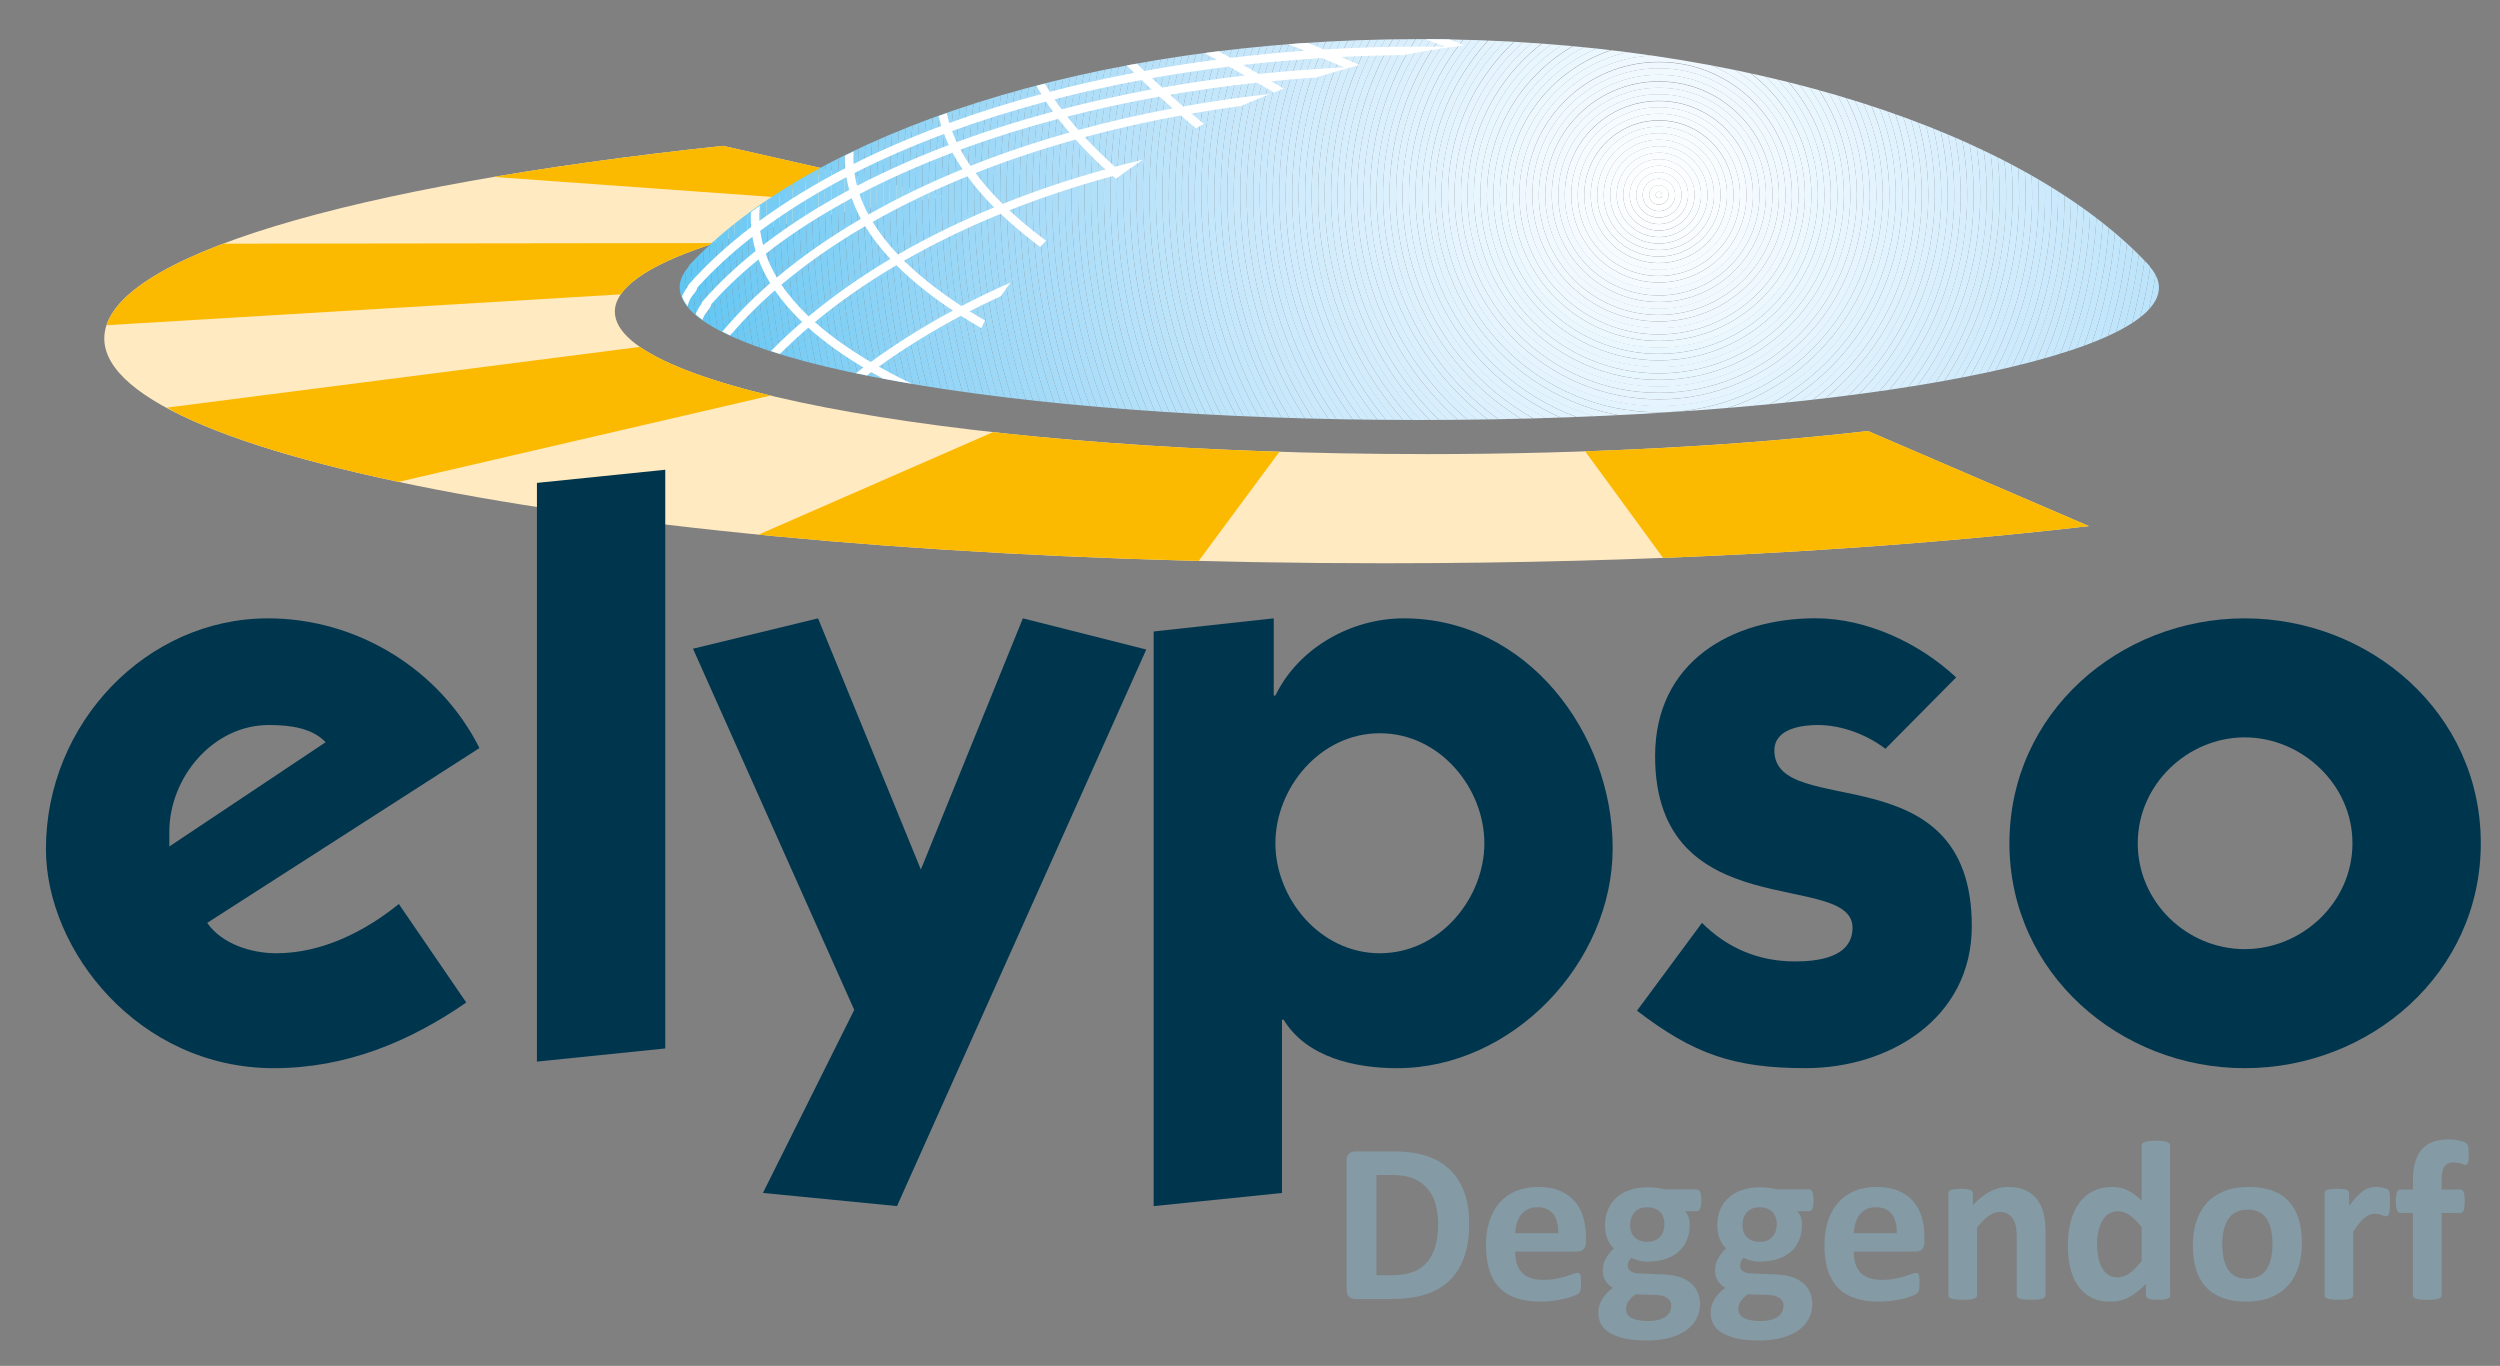 <?xml version="1.0" encoding="UTF-8"?>
<svg id="Ebene_1" xmlns="http://www.w3.org/2000/svg" xmlns:xlink="http://www.w3.org/1999/xlink" version="1.1" viewBox="0 0 770.68 421.06">
  <rect x="0" y="0" width="770.68" height="421.06" fill="#808080" stroke="none"/>
  <!-- Generator: Adobe Illustrator 29.8.2, SVG Export Plug-In . SVG Version: 2.1.1 Build 3)  -->
  <defs>
    <style>
      .st0 {
        fill: none;
      }

      .st1 {
        fill: #f9fcff;
      }

      .st2 {
        fill: #e6f4fe;
      }

      .st3 {
        fill: #97d6f7;
      }

      .st4 {
        fill: #e6f5fe;
      }

      .st5 {
        fill: #90d4f6;
      }

      .st6 {
        fill: #89d2f6;
      }

      .st7 {
        fill: #d0ebfc;
      }

      .st8 {
        fill: #6bc9f3;
      }

      .st9 {
        fill: #fafdff;
      }

      .st10 {
        fill: #73cbf4;
      }

      .st11 {
        fill: #91d4f6;
      }

      .st12 {
        fill: #b5e1fa;
      }

      .st13 {
        fill: #63c7f2;
      }

      .st14 {
        fill: #cbe9fc;
      }

      .st15 {
        fill: #f0f9fe;
      }

      .st16 {
        fill: #aaddf9;
      }

      .st17 {
        fill: #cae9fc;
      }

      .st18 {
        fill: #9dd8f7;
      }

      .st19 {
        fill: #c9e8fb;
      }

      .st20 {
        fill: #d9effd;
      }

      .st21 {
        fill: #fbba00;
      }

      .st22 {
        fill: #82d0f5;
      }

      .st23 {
        fill: #9cd8f7;
      }

      .st24 {
        fill: #b8e2fa;
      }

      .st25 {
        fill: #70caf3;
      }

      .st26 {
        fill: #daf0fd;
      }

      .st27 {
        fill: #a8dcf8;
      }

      .st28 {
        fill: #5fc6f2;
      }

      .st29 {
        fill: #8cd3f6;
      }

      .st30 {
        fill: #f2faff;
      }

      .st31 {
        fill: #bbe3fa;
      }

      .st32 {
        fill: #a7dcf8;
      }

      .st33 {
        fill: #7acdf4;
      }

      .st34 {
        fill: #86d1f5;
      }

      .st35 {
        fill: #7ecef5;
      }

      .st36 {
        fill: #acdef9;
      }

      .st37 {
        fill: #bfe5fb;
      }

      .st38 {
        fill: #eff8fe;
      }

      .st39 {
        fill: #e7f5fe;
      }

      .st40 {
        fill: #bde4fa;
      }

      .st41 {
        fill: #61c7f2;
      }

      .st42 {
        fill: #96d6f7;
      }

      .st43 {
        fill: #77ccf4;
      }

      .st44 {
        fill: #ebf7fe;
      }

      .st45 {
        fill: #fefeff;
      }

      .st46 {
        fill: #c6e7fb;
      }

      .st47 {
        fill: #eaf7fe;
      }

      .st48 {
        fill: #c5e7fb;
      }

      .st49 {
        fill: #e0f2fd;
      }

      .st50 {
        fill: #83d0f5;
      }

      .st51 {
        fill: #bce4fa;
      }

      .st52 {
        fill: #85d0f5;
      }

      .st53 {
        fill: #e4f4fe;
      }

      .st54 {
        fill: #eef8fe;
      }

      .st55 {
        fill: #ceeafc;
      }

      .st56 {
        fill: #5dc6f2;
      }

      .st57 {
        fill: #f6fbff;
      }

      .st58 {
        fill: #c7e8fb;
      }

      .st59 {
        fill: #fdfeff;
      }

      .st60 {
        clip-path: url(#clippath-1);
      }

      .st61 {
        clip-path: url(#clippath-2);
      }

      .st62 {
        fill: #d4edfc;
      }

      .st63 {
        fill: #d3edfc;
      }

      .st64 {
        fill: #a2daf8;
      }

      .st65 {
        fill: #71cbf4;
      }

      .st66 {
        fill: #99d7f7;
      }

      .st67 {
        fill: #e1f3fe;
      }

      .st68 {
        fill: #abddf9;
      }

      .st69 {
        fill: #c8e8fb;
      }

      .st70 {
        fill: #e8f6fe;
      }

      .st71, .st72 {
        fill-rule: evenodd;
      }

      .st71, .st73 {
        fill: #849aa5;
      }

      .st74 {
        fill: #80cff5;
      }

      .st75 {
        fill: #a4dbf8;
      }

      .st76 {
        fill: #fff;
      }

      .st77 {
        fill: #a3daf8;
      }

      .st78 {
        fill: #b7e2fa;
      }

      .st79 {
        fill: #b3e0f9;
      }

      .st80 {
        fill: #d5edfc;
      }

      .st81 {
        fill: #aedef9;
      }

      .st82 {
        fill: #5bc5f2;
      }

      .st83 {
        fill: #69c9f3;
      }

      .st84 {
        fill: #8fd3f6;
      }

      .st85 {
        fill: #d2ecfc;
      }

      .st86 {
        fill: #c1e5fb;
      }

      .st72, .st87 {
        fill: #00354e;
      }

      .st88 {
        fill: #8ed3f6;
      }

      .st89 {
        fill: #ddf1fd;
      }

      .st90 {
        fill: #94d5f7;
      }

      .st91 {
        fill: #74ccf4;
      }

      .st92 {
        fill: #c9e9fb;
      }

      .st93 {
        fill: #79cdf4;
      }

      .st94 {
        fill: #ecf7fe;
      }

      .st95 {
        fill: #b0dff9;
      }

      .st96 {
        fill: #cdeafc;
      }

      .st97 {
        fill: #e2f3fe;
      }

      .st98 {
        fill: #f4faff;
      }

      .st99 {
        fill: #a6dbf8;
      }

      .st100 {
        fill: #9ed8f7;
      }

      .st101 {
        fill: #cfebfc;
      }

      .st102 {
        fill: #66c8f3;
      }

      .st103 {
        fill: #f8fcff;
      }

      .st104 {
        fill: #a9dcf8;
      }

      .st105 {
        fill: #c4e7fb;
      }

      .st106 {
        fill: #dff2fd;
      }

      .st107 {
        fill: #e9f6fe;
      }

      .st108 {
        fill: #b6e1fa;
      }

      .st109 {
        fill: #7ccef4;
      }

      .st110 {
        fill: #87d1f5;
      }

      .st111 {
        fill: #92d5f6;
      }

      .st112 {
        fill: #b1e0f9;
      }

      .st113 {
        fill: #fcfeff;
      }

      .st114 {
        fill: #cceafc;
      }

      .st115 {
        fill: #dbf0fd;
      }

      .st116 {
        fill: #ffeac1;
      }

      .st117 {
        fill: #afdff9;
      }

      .st118 {
        fill: #c2e6fb;
      }

      .st119 {
        fill: #f3faff;
      }

      .st120 {
        fill: #c3e6fb;
      }

      .st121 {
        fill: #d7eefd;
      }

      .st122 {
        fill: #c0e5fb;
      }

      .st123 {
        fill: #b4e0f9;
      }

      .st124 {
        fill: #8ad2f6;
      }

      .st125 {
        fill: #d1ecfc;
      }

      .st126 {
        fill: #eaf6fe;
      }

      .st127 {
        fill: #7dcef5;
      }

      .st128 {
        fill: #9fd9f8;
      }

      .st129 {
        fill: #bae3fa;
      }

      .st130 {
        fill: #d8eefd;
      }

      .st131 {
        fill: #a0d9f8;
      }

      .st132 {
        fill: #f1f9fe;
      }

      .st133 {
        fill: #8bd2f6;
      }

      .st134 {
        fill: #addef9;
      }

      .st135 {
        fill: #e3f3fe;
      }

      .st136 {
        fill: #76ccf4;
      }

      .st137 {
        fill: #a1daf8;
      }

      .st138 {
        fill: #def1fd;
      }

      .st139 {
        fill: #bee4fa;
      }

      .st140 {
        fill: #f5fbff;
      }

      .st141 {
        fill: #64c7f3;
      }

      .st142 {
        fill: #95d5f7;
      }

      .st143 {
        fill: #feffff;
      }

      .st144 {
        fill: #6ecaf3;
      }

      .st145 {
        fill: #edf8fe;
      }

      .st146 {
        fill: #68c8f3;
      }

      .st147 {
        clip-path: url(#clippath);
      }

      .st148 {
        fill: #e5f4fe;
      }

      .st149 {
        fill: #fbfdff;
      }

      .st150 {
        fill: #81cff5;
      }

      .st151 {
        fill: #98d6f7;
      }

      .st152 {
        fill: #6dc9f3;
      }

      .st153 {
        fill: #dcf0fd;
      }

      .st154 {
        fill: #b9e2fa;
      }

      .st155 {
        fill: #9ad7f7;
      }

      .st156 {
        fill: #f7fcff;
      }

      .st157 {
        fill: #d6eefd;
      }
    </style>
    <clipPath id="clippath">
      <path class="st116" d="M439.4,139.99c50.34,0,97.21-2.62,136.43-7.12l68.11,29.31c-62.32,7.25-137.04,11.46-217.36,11.46-217.84,0-394.43-31.03-394.43-69.31,0-25.18,76.43-47.23,190.75-59.37l69.06,15.66c-62.09,7.99-102.42,20.89-102.42,35.45,0,24.25,111.86,43.91,249.86,43.91h0Z"/>
    </clipPath>
    <clipPath id="clippath-1">
      <path class="st0" d="M209.51,88.65c0-2.22.99-4.4,2.9-6.53h-.26C250.15,40.88,336.74,12.06,437.48,12.06s187.32,28.82,225.32,70.07h-.16c1.91,2.13,2.9,4.31,2.9,6.53,0,22.54-102.08,40.81-228.01,40.81s-228.01-18.27-228.01-40.81h0Z"/>
    </clipPath>
    <clipPath id="clippath-2">
      <path class="st0" d="M209.74,88.65c0-2.22.99-4.4,2.9-6.53C250.38,40.88,336.96,12.06,437.7,12.06c9.01,0,17.9.23,26.65.68-72.26,5.17-133.08,39.35-161.02,86.65-1.32,2.65-2.11,5.37-2.11,8.13,0,5.16,2.75,10.14,7.87,14.83-59.99-7.35-99.35-19.7-99.35-33.7h0Z"/>
    </clipPath>
  </defs>
  <g>
    <path class="st116" d="M439.4,139.99c50.34,0,97.21-2.62,136.43-7.12l68.11,29.31c-62.32,7.25-137.04,11.46-217.36,11.46-217.84,0-394.43-31.03-394.43-69.31,0-25.18,76.43-47.23,190.75-59.37l69.06,15.66c-62.09,7.99-102.42,20.89-102.42,35.45,0,24.25,111.86,43.91,249.86,43.91h0Z"/>
    <g class="st147">
      <path class="st21" d="M394.91,138.59l-26.14,35.34c-45.15.49-90.98-2.18-137.5-8l75.5-33c2.74.18,85.21,5.56,88.14,5.66h0Z"/>
      <path class="st21" d="M574.9,132.31l73,30.38c-47.56,5.79-92.31,9.33-134.25,10.62l-25.5-34.88c2.93-.09,84.01-5.95,86.75-6.12h0Z"/>
      <path class="st21" d="M241.59,121l-120.5,27.96c-25.39-2.88-48.59-10.66-69.59-23.31l146.75-18.84c1.48.46,41.45,13.79,43.34,14.19h0Z"/>
      <path class="st21" d="M195.84,90.47l-165.68,9.94,22.33-25.27,169.33-.21c-.5.51-25.98,15-25.98,15.54h0Z"/>
      <path class="st21" d="M239.4,60.81l-90.3-6.49c26.25-7.47,50.93-10.76,74.05-9.85l35,6.47c-2.29.34-16.89,9.48-18.75,9.87h0Z"/>
    </g>
  </g>
  <g class="st60">
    <path class="st82" d="M818.53,60.06c0-169.54-137.6-307.14-307.14-307.14S204.25-109.48,204.25,60.06s137.6,307.14,307.14,307.14S818.53,229.6,818.53,60.06M816.53,60.09h0c0,168.44-136.7,305.14-305.14,305.14S206.25,228.53,206.25,60.09,342.95-245.05,511.39-245.05,816.53-108.35,816.53,60.09"/>
    <path class="st56" d="M816.53,60.06c0-168.44-136.7-305.14-305.14-305.14S206.25-108.38,206.25,60.06s136.7,305.14,305.14,305.14S816.53,228.49,816.53,60.06M814.53,60.09h0c0,167.33-135.81,303.14-303.14,303.14S208.25,227.42,208.25,60.09,344.06-243.05,511.39-243.05,814.53-107.25,814.53,60.09"/>
    <path class="st28" d="M814.53,60.18c0-167.33-135.81-303.14-303.14-303.14S208.25-107.16,208.25,60.18s135.81,303.14,303.14,303.14S814.53,227.51,814.53,60.18M812.53,60.09h0c0,166.23-134.91,301.14-301.14,301.14S210.25,226.32,210.25,60.09,345.16-241.05,511.39-241.05,812.53-106.14,812.53,60.09"/>
    <path class="st41" d="M812.53,60.06c0-166.23-134.91-301.14-301.14-301.14S210.25-106.17,210.25,60.06s134.91,301.14,301.14,301.14S812.53,226.29,812.53,60.06M810.53,60.09h0c0,165.12-134.01,299.14-299.14,299.14S212.25,225.21,212.25,60.09,346.27-239.05,511.39-239.05,810.53-105.04,810.53,60.09"/>
    <path class="st13" d="M810.53,60.06c0-165.12-134.01-299.14-299.14-299.14S212.25-105.07,212.25,60.06s134.01,299.14,299.14,299.14S810.53,225.18,810.53,60.06M808.53,60.09h0c0,164.02-133.12,297.14-297.14,297.14S214.25,224.11,214.25,60.09,347.37-237.05,511.39-237.05,808.53-103.93,808.53,60.09"/>
    <path class="st141" d="M808.53,60.18c0-164.02-133.12-297.14-297.14-297.14S214.25-103.84,214.25,60.18s133.12,297.14,297.14,297.14S808.53,224.2,808.53,60.18M806.53,60.09h0c0,162.92-132.22,295.14-295.14,295.14S216.25,223,216.25,60.09,348.47-235.05,511.39-235.05,806.53-102.83,806.53,60.09"/>
    <path class="st102" d="M806.53,60.06c0-162.91-132.22-295.14-295.14-295.14S216.25-102.86,216.25,60.06s132.22,295.14,295.14,295.14S806.53,222.97,806.53,60.06M804.52,60.09h0c0,161.81-131.32,293.14-293.13,293.14S218.25,221.9,218.25,60.09,349.58-233.05,511.39-233.05,804.52-101.72,804.52,60.09"/>
    <path class="st146" d="M804.52,60.06c0-161.81-131.32-293.14-293.13-293.14S218.25-101.75,218.25,60.06s131.32,293.13,293.14,293.13S804.52,221.87,804.52,60.06M802.52,60.09h0c0,160.71-130.43,291.13-291.13,291.13S220.26,220.79,220.26,60.09,350.68-231.05,511.39-231.05,802.52-100.62,802.52,60.09"/>
    <path class="st83" d="M802.52,60.18c0-160.71-130.43-291.13-291.13-291.13S220.26-100.53,220.26,60.18s130.43,291.13,291.13,291.13S802.52,220.88,802.52,60.18M800.52,60.09h0c0,159.6-129.53,289.13-289.13,289.13S222.26,219.69,222.26,60.09,351.79-229.05,511.39-229.05,800.52-99.51,800.52,60.09"/>
    <path class="st8" d="M800.52,60.06c0-159.6-129.53-289.13-289.13-289.13S222.26-99.54,222.26,60.06s129.53,289.13,289.13,289.13S800.52,219.66,800.52,60.06M798.52,60.09h0c0,158.5-128.63,287.13-287.13,287.13S224.26,218.58,224.26,60.09,352.89-227.05,511.39-227.05,798.52-98.41,798.52,60.09"/>
    <path class="st152" d="M798.52,60.06c0-158.5-128.63-287.13-287.13-287.13S224.26-98.44,224.26,60.06s128.64,287.13,287.13,287.13S798.52,218.55,798.52,60.06M796.52,60.09h0c0,157.39-127.74,285.13-285.13,285.13S226.26,217.48,226.26,60.09s127.74-285.13,285.13-285.13S796.52-97.31,796.52,60.09"/>
    <path class="st144" d="M796.52,60.18c0-157.39-127.74-285.13-285.13-285.13S226.26-97.22,226.26,60.18s127.74,285.13,285.13,285.13,285.13-127.74,285.13-285.13M794.52,60.09h0c0,156.29-126.84,283.13-283.13,283.13S228.26,216.38,228.26,60.09s126.84-283.13,283.13-283.13S794.52-96.2,794.52,60.09"/>
    <path class="st25" d="M794.52,60.06c0-156.29-126.84-283.13-283.13-283.13S228.26-96.23,228.26,60.06s126.84,283.13,283.13,283.13,283.13-126.84,283.13-283.13M792.52,60.09h0c0,155.18-125.95,281.13-281.13,281.13S230.26,215.27,230.26,60.09s125.95-281.13,281.13-281.13S792.52-95.1,792.52,60.09"/>
    <path class="st65" d="M792.52,60.06c0-155.18-125.95-281.13-281.13-281.13S230.26-95.13,230.26,60.06s125.95,281.13,281.13,281.13,281.13-125.95,281.13-281.13M790.52,60.09h0c0,154.08-125.05,279.13-279.13,279.13S232.26,214.17,232.26,60.09s125.05-279.13,279.13-279.13S790.52-93.99,790.52,60.09"/>
    <path class="st10" d="M790.52,60.18c0-154.08-125.05-279.13-279.13-279.13S232.26-93.9,232.26,60.18s125.05,279.13,279.13,279.13,279.13-125.05,279.13-279.13M788.52,60.09h0c0,152.97-124.15,277.13-277.13,277.13S234.26,213.06,234.26,60.09s124.15-277.13,277.13-277.13S788.52-92.89,788.52,60.09"/>
    <path class="st91" d="M788.52,60.06c0-152.97-124.15-277.13-277.13-277.13S234.26-92.92,234.26,60.06s124.15,277.13,277.13,277.13,277.13-124.15,277.13-277.13M786.52,60.09h0c0,151.87-123.26,275.13-275.13,275.13S236.26,211.96,236.26,60.09s123.26-275.13,275.13-275.13S786.52-91.78,786.52,60.09"/>
    <path class="st136" d="M786.52,60.06c0-151.87-123.26-275.13-275.13-275.13S236.26-91.81,236.26,60.06s123.26,275.13,275.13,275.13,275.13-123.26,275.13-275.13M784.52,60.09h0c0,150.77-122.36,273.13-273.13,273.13S238.26,210.85,238.26,60.09s122.36-273.13,273.13-273.13S784.52-90.68,784.52,60.09"/>
    <path class="st43" d="M784.52,60.18c0-150.77-122.36-273.13-273.13-273.13S238.26-90.59,238.26,60.18s122.36,273.13,273.13,273.13,273.13-122.36,273.13-273.13M782.51,60.09h0c0,149.66-121.46,271.13-271.13,271.13S240.26,209.75,240.26,60.09s121.46-271.12,271.12-271.12S782.51-89.57,782.51,60.09"/>
    <path class="st93" d="M782.51,60.06c0-149.66-121.46-271.12-271.13-271.12S240.26-89.6,240.26,60.06s121.46,271.12,271.12,271.12,271.13-121.46,271.13-271.12M780.51,60.09h0c0,148.56-120.57,269.12-269.12,269.12S242.27,208.64,242.27,60.09s120.57-269.12,269.12-269.12S780.51-88.47,780.51,60.09"/>
    <path class="st33" d="M780.51,60.06c0-148.56-120.57-269.12-269.12-269.12S242.27-88.5,242.27,60.06s120.57,269.12,269.12,269.12,269.12-120.57,269.12-269.12M778.51,60.09h0c0,147.45-119.67,267.12-267.12,267.12S244.27,207.54,244.27,60.09s119.67-267.12,267.12-267.12S778.51-87.36,778.51,60.09"/>
    <path class="st109" d="M778.51,60.18c0-147.45-119.67-267.12-267.12-267.12S244.27-87.27,244.27,60.18s119.67,267.12,267.12,267.12,267.12-119.67,267.12-267.12M776.51,60.09h0c0,146.35-118.77,265.12-265.12,265.12S246.27,206.43,246.27,60.09s118.77-265.12,265.12-265.12S776.51-86.26,776.51,60.09"/>
    <path class="st127" d="M776.51,60.06c0-146.35-118.77-265.12-265.12-265.12S246.27-86.29,246.27,60.06s118.77,265.12,265.12,265.12,265.12-118.78,265.12-265.12M774.51,60.09h0c0,145.24-117.88,263.12-263.12,263.12S248.27,205.33,248.27,60.09s117.88-263.12,263.12-263.12S774.51-85.16,774.51,60.09"/>
    <path class="st35" d="M774.51,60.06c0-145.24-117.88-263.12-263.12-263.12S248.27-85.19,248.27,60.06s117.88,263.12,263.12,263.12,263.12-117.88,263.12-263.12M772.51,60.09h0c0,144.14-116.98,261.12-261.12,261.12S250.27,204.23,250.27,60.09s116.98-261.12,261.12-261.12S772.51-84.05,772.51,60.09"/>
    <path class="st74" d="M772.51,60.18c0-144.14-116.98-261.12-261.12-261.12S250.27-83.96,250.27,60.18s116.98,261.12,261.12,261.12,261.12-116.98,261.12-261.12M770.51,60.09h0c0,143.03-116.09,259.12-259.12,259.12S252.27,203.12,252.27,60.09s116.09-259.12,259.12-259.12S770.51-82.95,770.51,60.09"/>
    <path class="st150" d="M770.51,60.06c0-143.03-116.09-259.12-259.12-259.12S252.27-82.98,252.27,60.06s116.09,259.12,259.12,259.12,259.12-116.08,259.12-259.12M768.51,60.09h0c0,141.93-115.19,257.12-257.12,257.12S254.27,202.02,254.27,60.09s115.19-257.12,257.12-257.12S768.51-81.84,768.51,60.09"/>
    <path class="st22" d="M768.51,60.06c0-141.93-115.19-257.12-257.12-257.12S254.27-81.87,254.27,60.06s115.19,257.12,257.12,257.12,257.12-115.19,257.12-257.12M766.51,60.09h0c0,140.83-114.29,255.12-255.12,255.12s-255.12-114.29-255.12-255.12,114.29-255.12,255.12-255.12,255.12,114.29,255.12,255.12"/>
    <path class="st50" d="M766.51,60.18c0-140.83-114.29-255.12-255.12-255.12s-255.12,114.29-255.12,255.12,114.29,255.12,255.12,255.12,255.12-114.29,255.12-255.12M764.51,60.09h0c0,139.72-113.4,253.12-253.12,253.12s-253.12-113.4-253.12-253.12,113.4-253.12,253.12-253.12,253.12,113.4,253.12,253.12"/>
    <path class="st52" d="M764.51,60.06c0-139.72-113.4-253.12-253.12-253.12s-253.12,113.4-253.12,253.12,113.4,253.12,253.12,253.12,253.12-113.4,253.12-253.12M762.5,60.09h0c0,138.62-112.5,251.12-251.12,251.12s-251.12-112.5-251.12-251.12,112.5-251.12,251.12-251.12,251.12,112.5,251.12,251.12"/>
    <path class="st34" d="M762.5,60.06c0-138.62-112.5-251.12-251.12-251.12s-251.12,112.5-251.12,251.12,112.5,251.11,251.12,251.11,251.12-112.5,251.12-251.11M760.5,60.09h0c0,137.51-111.6,249.11-249.11,249.11s-249.11-111.6-249.11-249.11,111.6-249.11,249.11-249.11,249.11,111.6,249.11,249.11"/>
    <path class="st110" d="M760.5,60.18c0-137.51-111.6-249.11-249.11-249.11s-249.11,111.6-249.11,249.11,111.6,249.11,249.11,249.11,249.11-111.6,249.11-249.11M758.5,60.09h0c0,136.41-110.71,247.11-247.11,247.11s-247.11-110.71-247.11-247.11,110.71-247.11,247.11-247.11,247.11,110.71,247.11,247.11"/>
    <path class="st6" d="M758.5,60.06c0-136.41-110.71-247.11-247.11-247.11s-247.11,110.71-247.11,247.11,110.71,247.11,247.11,247.11,247.11-110.71,247.11-247.11M756.5,60.09h0c0,135.3-109.81,245.11-245.11,245.11s-245.11-109.81-245.11-245.11,109.81-245.11,245.11-245.11,245.11,109.81,245.11,245.11"/>
    <path class="st124" d="M756.5,60.06c0-135.3-109.81-245.11-245.11-245.11s-245.11,109.81-245.11,245.11,109.81,245.11,245.11,245.11,245.11-109.81,245.11-245.11M754.5,60.09h0c0,134.2-108.91,243.11-243.11,243.11s-243.11-108.91-243.11-243.11,108.91-243.11,243.11-243.11,243.11,108.91,243.11,243.11"/>
    <path class="st133" d="M754.5,60.18c0-134.2-108.91-243.11-243.11-243.11s-243.11,108.91-243.11,243.11,108.91,243.11,243.11,243.11,243.11-108.91,243.11-243.11M752.5,60.09h0c0,133.09-108.02,241.11-241.11,241.11s-241.11-108.02-241.11-241.11,108.02-241.11,241.11-241.11,241.11,108.02,241.11,241.11"/>
    <path class="st29" d="M752.5,60.06c0-133.09-108.02-241.11-241.11-241.11s-241.11,108.02-241.11,241.11,108.02,241.11,241.11,241.11,241.11-108.02,241.11-241.11M750.5,60.09h0c0,131.99-107.12,239.11-239.11,239.11s-239.11-107.12-239.11-239.11,107.12-239.11,239.11-239.11,239.11,107.12,239.11,239.11"/>
    <path class="st88" d="M750.5,60.06c0-131.99-107.12-239.11-239.11-239.11s-239.11,107.12-239.11,239.11,107.12,239.11,239.11,239.11,239.11-107.12,239.11-239.11M748.5,60.09h0c0,130.88-106.23,237.11-237.11,237.11s-237.11-106.23-237.11-237.11,106.23-237.11,237.11-237.11,237.11,106.22,237.11,237.11"/>
    <path class="st84" d="M748.5,60.18c0-130.88-106.23-237.11-237.11-237.11s-237.11,106.23-237.11,237.11,106.23,237.11,237.11,237.11,237.11-106.23,237.11-237.11M746.5,60.09h0c0,129.78-105.33,235.11-235.11,235.11s-235.11-105.33-235.11-235.11,105.33-235.11,235.11-235.11,235.11,105.33,235.11,235.11"/>
    <path class="st5" d="M746.5,60.06c0-129.78-105.33-235.11-235.11-235.11s-235.11,105.33-235.11,235.11,105.33,235.11,235.11,235.11,235.11-105.33,235.11-235.11M744.5,60.09h0c0,128.68-104.43,233.11-233.11,233.11s-233.11-104.43-233.11-233.11,104.43-233.11,233.11-233.11,233.11,104.43,233.11,233.11"/>
    <path class="st11" d="M744.5,60.06c0-128.68-104.43-233.11-233.11-233.11s-233.11,104.43-233.11,233.11,104.43,233.11,233.11,233.11,233.11-104.43,233.11-233.11M742.5,60.09h0c0,127.57-103.54,231.11-231.11,231.11s-231.11-103.54-231.11-231.11,103.54-231.11,231.11-231.11,231.11,103.54,231.11,231.11"/>
    <path class="st111" d="M742.5,60.18c0-127.57-103.54-231.11-231.11-231.11s-231.11,103.54-231.11,231.11,103.54,231.11,231.11,231.11,231.11-103.54,231.11-231.11M740.49,60.09h0c0,126.47-102.64,229.11-229.11,229.11s-229.11-102.64-229.11-229.11,102.64-229.11,229.11-229.11,229.11,102.64,229.11,229.11"/>
    <path class="st90" d="M740.49,60.06c0-126.47-102.64-229.11-229.11-229.11s-229.11,102.64-229.11,229.11,102.64,229.1,229.11,229.1,229.11-102.64,229.11-229.1M738.49,60.09h0c0,125.36-101.74,227.1-227.1,227.1s-227.1-101.74-227.1-227.1,101.74-227.1,227.1-227.1,227.1,101.74,227.1,227.1"/>
    <path class="st142" d="M738.49,60.06c0-125.36-101.74-227.1-227.1-227.1s-227.1,101.74-227.1,227.1,101.74,227.1,227.1,227.1,227.1-101.74,227.1-227.1M736.49,60.09h0c0,124.26-100.85,225.1-225.1,225.1s-225.1-100.85-225.1-225.1,100.85-225.1,225.1-225.1,225.1,100.85,225.1,225.1"/>
    <path class="st42" d="M736.49,60.18c0-124.26-100.85-225.1-225.1-225.1s-225.1,100.85-225.1,225.1,100.85,225.1,225.1,225.1,225.1-100.85,225.1-225.1M734.49,60.09h0c0,123.15-99.95,223.1-223.1,223.1s-223.1-99.95-223.1-223.1,99.95-223.1,223.1-223.1,223.1,99.95,223.1,223.1"/>
    <path class="st3" d="M734.49,60.06c0-123.15-99.95-223.1-223.1-223.1S288.29-63.1,288.29,60.06s99.95,223.1,223.1,223.1,223.1-99.95,223.1-223.1M732.49,60.09h0c0,122.05-99.05,221.1-221.1,221.1s-221.1-99.05-221.1-221.1,99.05-221.1,221.1-221.1,221.1,99.05,221.1,221.1"/>
    <path class="st151" d="M732.49,60.06c0-122.05-99.05-221.1-221.1-221.1S290.29-61.99,290.29,60.06s99.05,221.1,221.1,221.1,221.1-99.05,221.1-221.1M730.49,60.09h0c0,120.94-98.16,219.1-219.1,219.1s-219.1-98.16-219.1-219.1,98.16-219.1,219.1-219.1,219.1,98.16,219.1,219.1"/>
    <path class="st66" d="M730.49,60.18c0-120.94-98.16-219.1-219.1-219.1S292.29-60.77,292.29,60.18s98.16,219.1,219.1,219.1,219.1-98.16,219.1-219.1M728.49,60.09h0c0,119.84-97.26,217.1-217.1,217.1s-217.1-97.26-217.1-217.1,97.26-217.1,217.1-217.1,217.1,97.26,217.1,217.1"/>
    <path class="st155" d="M728.49,60.06c0-119.84-97.26-217.1-217.1-217.1S294.29-59.78,294.29,60.06s97.26,217.1,217.1,217.1,217.1-97.26,217.1-217.1M726.49,60.09h0c0,118.73-96.36,215.1-215.1,215.1s-215.1-96.36-215.1-215.1,96.36-215.1,215.1-215.1,215.1,96.36,215.1,215.1"/>
    <path class="st23" d="M726.49,60.06c0-118.73-96.36-215.1-215.1-215.1S296.29-58.68,296.29,60.06s96.36,215.1,215.1,215.1,215.1-96.36,215.1-215.1M724.49,60.09h0c0,117.63-95.47,213.1-213.1,213.1s-213.1-95.47-213.1-213.1,95.47-213.1,213.1-213.1,213.1,95.47,213.1,213.1"/>
    <path class="st18" d="M724.49,60.18c0-117.63-95.47-213.1-213.1-213.1S298.29-57.45,298.29,60.18s95.47,213.1,213.1,213.1,213.1-95.47,213.1-213.1M722.49,60.09h0c0,116.53-94.57,211.1-211.1,211.1s-211.1-94.57-211.1-211.1,94.57-211.1,211.1-211.1,211.1,94.57,211.1,211.1"/>
    <path class="st100" d="M722.49,60.06c0-116.53-94.57-211.1-211.1-211.1S300.29-56.47,300.29,60.06s94.57,211.1,211.1,211.1,211.1-94.57,211.1-211.1M720.49,60.09h0c0,115.42-93.68,209.1-209.1,209.1s-209.1-93.67-209.1-209.1,93.68-209.1,209.1-209.1,209.1,93.68,209.1,209.1"/>
    <path class="st128" d="M720.49,60.06c0-115.42-93.68-209.1-209.1-209.1S302.29-55.36,302.29,60.06s93.68,209.1,209.1,209.1,209.1-93.68,209.1-209.1M718.49,60.09h0c0,114.32-92.78,207.09-207.1,207.09s-207.1-92.78-207.1-207.09,92.78-207.1,207.1-207.1,207.1,92.78,207.1,207.1"/>
    <path class="st131" d="M718.49,60.18c0-114.32-92.78-207.1-207.1-207.1S304.29-54.14,304.29,60.18s92.78,207.1,207.1,207.1,207.1-92.78,207.1-207.1M716.48,60.09h0c0,113.21-91.88,205.09-205.09,205.09s-205.09-91.88-205.09-205.09,91.88-205.09,205.09-205.09,205.09,91.88,205.09,205.09"/>
    <path class="st137" d="M716.48,60.06c0-113.21-91.88-205.09-205.09-205.09S306.29-53.15,306.29,60.06s91.88,205.1,205.09,205.1,205.09-91.88,205.09-205.1M714.48,60.09h0c0,112.11-90.99,203.09-203.09,203.09s-203.09-90.99-203.09-203.09,90.99-203.09,203.09-203.09,203.09,90.99,203.09,203.09"/>
    <path class="st64" d="M714.48,60.06c0-112.11-90.99-203.09-203.09-203.09S308.3-52.05,308.3,60.06s90.99,203.09,203.09,203.09,203.09-90.99,203.09-203.09M712.48,60.09h0c0,111-90.09,201.09-201.09,201.09s-201.09-90.09-201.09-201.09,90.09-201.09,201.09-201.09,201.09,90.09,201.09,201.09"/>
    <path class="st77" d="M712.48,60.18c0-111-90.09-201.09-201.09-201.09S310.3-50.83,310.3,60.18s90.09,201.09,201.09,201.09,201.09-90.09,201.09-201.09M710.48,60.09h0c0,109.9-89.19,199.09-199.09,199.09s-199.09-89.19-199.09-199.09,89.19-199.09,199.09-199.09,199.09,89.19,199.09,199.09"/>
    <path class="st75" d="M710.48,60.06c0-109.9-89.19-199.09-199.09-199.09S312.3-49.84,312.3,60.06s89.19,199.09,199.09,199.09,199.09-89.19,199.09-199.09M708.48,60.09h0c0,108.79-88.3,197.09-197.09,197.09s-197.09-88.3-197.09-197.09,88.3-197.09,197.09-197.09,197.09,88.3,197.09,197.09"/>
    <path class="st99" d="M708.48,60.06c0-108.79-88.3-197.09-197.09-197.09S314.3-48.74,314.3,60.06s88.3,197.09,197.09,197.09,197.09-88.3,197.09-197.09M706.48,60.09h0c0,107.69-87.4,195.09-195.09,195.09s-195.09-87.4-195.09-195.09,87.4-195.09,195.09-195.09,195.09,87.4,195.09,195.09"/>
    <path class="st32" d="M706.48,60.06c0-107.69-87.4-195.09-195.09-195.09S316.3-47.63,316.3,60.06s87.4,195.09,195.09,195.09,195.09-87.4,195.09-195.09M704.48,60.09h0c0,106.59-86.5,193.09-193.09,193.09s-193.09-86.5-193.09-193.09,86.5-193.09,193.09-193.09,193.09,86.5,193.09,193.09"/>
    <path class="st27" d="M704.48,60.06c0-106.58-86.5-193.09-193.09-193.09S318.3-46.53,318.3,60.06s86.5,193.09,193.09,193.09,193.09-86.5,193.09-193.09M702.48,60.09h0c0,105.48-85.61,191.09-191.09,191.09s-191.09-85.61-191.09-191.09,85.61-191.09,191.09-191.09,191.09,85.61,191.09,191.09"/>
    <path class="st104" d="M702.48,60.06c0-105.48-85.61-191.09-191.09-191.09S320.3-45.42,320.3,60.06s85.61,191.09,191.09,191.09,191.09-85.61,191.09-191.09M700.48,60.09h0c0,104.38-84.71,189.09-189.09,189.09s-189.09-84.71-189.09-189.09,84.71-189.09,189.09-189.09,189.09,84.71,189.09,189.09"/>
    <path class="st16" d="M700.48,60.06c0-104.38-84.71-189.09-189.09-189.09S322.3-44.32,322.3,60.06s84.71,189.09,189.09,189.09,189.09-84.71,189.09-189.09M698.48,60.09h0c0,103.27-83.81,187.09-187.09,187.09s-187.09-83.82-187.09-187.09,83.81-187.09,187.09-187.09,187.09,83.81,187.09,187.09"/>
    <path class="st68" d="M698.48,60.06c0-103.27-83.81-187.09-187.09-187.09S324.3-43.21,324.3,60.06s83.81,187.09,187.09,187.09,187.09-83.81,187.09-187.09M696.47,60.09h0c0,102.17-82.92,185.08-185.08,185.08s-185.09-82.92-185.09-185.08,82.92-185.08,185.09-185.08,185.08,82.92,185.08,185.08"/>
    <path class="st36" d="M696.47,60.06c0-102.17-82.92-185.09-185.08-185.09S326.3-42.11,326.3,60.06s82.92,185.09,185.09,185.09,185.08-82.92,185.08-185.09M694.47,60.09h0c0,101.06-82.02,183.08-183.08,183.08s-183.08-82.02-183.08-183.08,82.02-183.08,183.08-183.08,183.08,82.02,183.08,183.08"/>
    <path class="st134" d="M694.47,60.06c0-101.06-82.02-183.08-183.08-183.08S328.3-41.01,328.3,60.06s82.02,183.08,183.08,183.08,183.08-82.02,183.08-183.08M692.47,60.09h0c0,99.96-81.12,181.08-181.08,181.08s-181.08-81.12-181.08-181.08,81.13-181.08,181.08-181.08,181.08,81.13,181.08,181.08"/>
    <path class="st81" d="M692.47,60.06c0-99.96-81.12-181.08-181.08-181.08S330.31-39.9,330.31,60.06s81.13,181.08,181.08,181.08,181.08-81.13,181.08-181.08M690.47,60.09h0c0,98.85-80.23,179.08-179.08,179.08s-179.08-80.23-179.08-179.08,80.23-179.08,179.08-179.08,179.08,80.23,179.08,179.08"/>
    <path class="st117" d="M690.47,60.06c0-98.85-80.23-179.08-179.08-179.08S332.31-38.8,332.31,60.06s80.23,179.08,179.08,179.08,179.08-80.23,179.08-179.08M688.47,60.09h0c0,97.75-79.33,177.08-177.08,177.08s-177.08-79.33-177.08-177.08,79.33-177.08,177.08-177.08,177.08,79.33,177.08,177.08"/>
    <path class="st95" d="M688.47,60.06c0-97.75-79.33-177.08-177.08-177.08S334.31-37.69,334.31,60.06s79.33,177.08,177.08,177.08,177.08-79.33,177.08-177.08M686.47,60.09h0c0,96.64-78.44,175.08-175.08,175.08s-175.08-78.44-175.08-175.08,78.44-175.08,175.08-175.08,175.08,78.44,175.08,175.08"/>
    <path class="st112" d="M686.47,60.06c0-96.64-78.44-175.08-175.08-175.08S336.31-36.59,336.31,60.06s78.44,175.08,175.08,175.08,175.08-78.44,175.08-175.08M684.47,60.09h0c0,95.54-77.54,173.08-173.08,173.08s-173.08-77.54-173.08-173.08,77.54-173.08,173.08-173.08,173.08,77.54,173.08,173.08"/>
    <path class="st79" d="M684.47,60.06c0-95.54-77.54-173.08-173.08-173.08S338.31-35.48,338.31,60.06s77.54,173.08,173.08,173.08,173.08-77.54,173.08-173.08M682.47,60.09h0c0,94.44-76.64,171.08-171.08,171.08s-171.08-76.64-171.08-171.08,76.64-171.08,171.08-171.08,171.08,76.64,171.08,171.08"/>
    <path class="st123" d="M682.47,60.06c0-94.44-76.64-171.08-171.08-171.08S340.31-34.38,340.31,60.06s76.64,171.08,171.08,171.08,171.08-76.64,171.08-171.08M680.47,60.09h0c0,93.33-75.75,169.08-169.08,169.08s-169.08-75.75-169.08-169.08,75.75-169.08,169.08-169.08,169.08,75.75,169.08,169.08"/>
    <path class="st12" d="M680.47,60.06c0-93.33-75.75-169.08-169.08-169.08S342.31-33.27,342.31,60.06s75.75,169.08,169.08,169.08,169.08-75.75,169.08-169.08M678.47,60.09h0c0,92.23-74.85,167.08-167.08,167.08s-167.08-74.85-167.08-167.08,74.85-167.08,167.08-167.08,167.08,74.85,167.08,167.08"/>
    <path class="st108" d="M678.47,60.06c0-92.23-74.85-167.08-167.08-167.08S344.31-32.17,344.31,60.06s74.85,167.08,167.08,167.08,167.08-74.85,167.08-167.08M676.47,60.09h0c0,91.12-73.95,165.08-165.08,165.08s-165.08-73.96-165.08-165.08,73.95-165.08,165.08-165.08,165.08,73.95,165.08,165.08"/>
    <path class="st78" d="M676.47,60.06c0-91.12-73.95-165.08-165.08-165.08S346.31-31.06,346.31,60.06s73.95,165.08,165.08,165.08,165.08-73.95,165.08-165.08M674.46,60.09h0c0,90.02-73.06,163.08-163.08,163.08s-163.08-73.06-163.08-163.08,73.06-163.07,163.08-163.07,163.08,73.06,163.08,163.07"/>
    <path class="st24" d="M674.46,60.06c0-90.02-73.06-163.08-163.08-163.08S348.31-29.96,348.31,60.06s73.06,163.08,163.08,163.08,163.08-73.06,163.08-163.08M672.46,60.09h0c0,88.91-72.16,161.08-161.07,161.08s-161.07-72.16-161.07-161.08,72.16-161.07,161.07-161.07,161.07,72.16,161.07,161.07"/>
    <path class="st154" d="M672.46,60.06c0-88.91-72.16-161.07-161.07-161.07S350.32-28.86,350.32,60.06s72.16,161.07,161.07,161.07,161.07-72.16,161.07-161.07M670.46,60.09h0c0,87.81-71.26,159.07-159.07,159.07s-159.07-71.26-159.07-159.07,71.26-159.07,159.07-159.07,159.07,71.27,159.07,159.07"/>
    <path class="st129" d="M670.46,60.06c0-87.81-71.26-159.07-159.07-159.07S352.32-27.75,352.32,60.06s71.26,159.07,159.07,159.07,159.07-71.26,159.07-159.07M668.46,60.09h0c0,86.7-70.37,157.07-157.07,157.07s-157.07-70.37-157.07-157.07,70.37-157.07,157.07-157.07,157.07,70.37,157.07,157.07"/>
    <path class="st31" d="M668.46,60.06c0-86.7-70.37-157.07-157.07-157.07S354.32-26.65,354.32,60.06s70.37,157.07,157.07,157.07,157.07-70.37,157.07-157.07M666.46,60.09h0c0,85.6-69.47,155.07-155.07,155.07s-155.07-69.47-155.07-155.07,69.47-155.07,155.07-155.07,155.07,69.47,155.07,155.07"/>
    <path class="st51" d="M666.46,60.06c0-85.6-69.47-155.07-155.07-155.07S356.32-25.54,356.32,60.06s69.47,155.07,155.07,155.07,155.07-69.47,155.07-155.07M664.46,60.09h0c0,84.5-68.58,153.07-153.07,153.07s-153.07-68.58-153.07-153.07,68.58-153.07,153.07-153.07,153.07,68.58,153.07,153.07"/>
    <path class="st40" d="M664.46,60.06c0-84.5-68.58-153.07-153.07-153.07S358.32-24.44,358.32,60.06s68.58,153.07,153.07,153.07,153.07-68.58,153.07-153.07M662.46,60.09h0c0,83.39-67.68,151.07-151.07,151.07s-151.07-67.68-151.07-151.07,67.68-151.07,151.07-151.07,151.07,67.68,151.07,151.07"/>
    <path class="st139" d="M662.46,60.06c0-83.39-67.68-151.07-151.07-151.07S360.32-23.33,360.32,60.06s67.68,151.07,151.07,151.07,151.07-67.68,151.07-151.07M660.46,60.09h0c0,82.29-66.78,149.07-149.07,149.07s-149.07-66.78-149.07-149.07,66.78-149.07,149.07-149.07,149.07,66.78,149.07,149.07"/>
    <path class="st37" d="M660.46,60.18c0-82.29-66.78-149.07-149.07-149.07S362.32-22.11,362.32,60.18s66.78,149.07,149.07,149.07,149.07-66.78,149.07-149.07M658.46,60.09h0c0,81.18-65.89,147.07-147.07,147.07s-147.07-65.89-147.07-147.07,65.89-147.07,147.07-147.07,147.07,65.89,147.07,147.07"/>
    <path class="st122" d="M658.46,60.06c0-81.18-65.89-147.07-147.07-147.07S364.32-21.12,364.32,60.06s65.89,147.07,147.07,147.07,147.07-65.89,147.07-147.07M656.46,60.09h0c0,80.08-64.99,145.07-145.07,145.07s-145.07-64.99-145.07-145.07,64.99-145.07,145.07-145.07,145.07,64.99,145.07,145.07"/>
    <path class="st86" d="M656.46,60.06c0-80.08-64.99-145.07-145.07-145.07S366.32-20.02,366.32,60.06s64.99,145.07,145.07,145.07,145.07-64.99,145.07-145.07M654.45,60.09h0c0,78.97-64.09,143.07-143.07,143.07s-143.07-64.09-143.07-143.07,64.09-143.07,143.07-143.07,143.07,64.09,143.07,143.07"/>
    <path class="st118" d="M654.45,60.18c0-78.97-64.09-143.07-143.07-143.07S368.32-18.8,368.32,60.18s64.09,143.07,143.07,143.07,143.07-64.09,143.07-143.07M652.45,60.09h0c0,77.87-63.2,141.06-141.07,141.06s-141.06-63.2-141.06-141.06,63.2-141.06,141.06-141.06,141.07,63.2,141.07,141.06"/>
    <path class="st120" d="M652.45,60.06c0-77.87-63.2-141.06-141.07-141.06S370.32-17.81,370.32,60.06s63.2,141.06,141.06,141.06,141.07-63.2,141.07-141.06M650.45,60.09h0c0,76.76-62.3,139.06-139.06,139.06s-139.06-62.3-139.06-139.06,62.3-139.06,139.06-139.06,139.06,62.3,139.06,139.06"/>
    <path class="st105" d="M650.45,60.06c0-76.76-62.3-139.06-139.06-139.06S372.33-16.71,372.33,60.06s62.3,139.06,139.06,139.06,139.06-62.3,139.06-139.06M648.45,60.09h0c0,75.66-61.4,137.06-137.06,137.06s-137.06-61.4-137.06-137.06,61.4-137.06,137.06-137.06,137.06,61.4,137.06,137.06"/>
    <path class="st48" d="M648.45,60.18c0-75.66-61.4-137.06-137.06-137.06S374.33-15.48,374.33,60.18s61.4,137.06,137.06,137.06,137.06-61.4,137.06-137.06M646.45,60.09h0c0,74.55-60.51,135.06-135.06,135.06s-135.06-60.51-135.06-135.06,60.51-135.06,135.06-135.06,135.06,60.51,135.06,135.06"/>
    <path class="st46" d="M646.45,60.06c0-74.55-60.51-135.06-135.06-135.06S376.33-14.5,376.33,60.06s60.51,135.06,135.06,135.06,135.06-60.51,135.06-135.06M644.45,60.09h0c0,73.45-59.61,133.06-133.06,133.06s-133.06-59.61-133.06-133.06,59.61-133.06,133.06-133.06,133.06,59.61,133.06,133.06"/>
    <path class="st58" d="M644.45,60.06c0-73.45-59.61-133.06-133.06-133.06S378.33-13.39,378.33,60.06s59.61,133.06,133.06,133.06,133.06-59.61,133.06-133.06M642.45,60.09h0c0,72.35-58.71,131.06-131.06,131.06s-131.06-58.71-131.06-131.06,58.71-131.06,131.06-131.06,131.06,58.71,131.06,131.06"/>
    <path class="st69" d="M642.45,60.18c0-72.35-58.71-131.06-131.06-131.06S380.33-12.17,380.33,60.18s58.71,131.06,131.06,131.06,131.06-58.71,131.06-131.06M640.45,60.09h0c0,71.24-57.82,129.06-129.06,129.06s-129.06-57.82-129.06-129.06,57.82-129.06,129.06-129.06,129.06,57.82,129.06,129.06"/>
    <path class="st19" d="M640.45,60.06c0-71.24-57.82-129.06-129.06-129.06S382.33-11.18,382.33,60.06s57.82,129.06,129.06,129.06,129.06-57.82,129.06-129.06M638.45,60.09h0c0,70.14-56.92,127.06-127.06,127.06s-127.06-56.92-127.06-127.06,56.92-127.06,127.06-127.06,127.06,56.92,127.06,127.06"/>
    <path class="st92" d="M638.45,60.06c0-70.14-56.92-127.06-127.06-127.06s-127.06,56.92-127.06,127.06,56.92,127.06,127.06,127.06,127.06-56.92,127.06-127.06M636.45,60.09h0c0,69.03-56.03,125.06-125.06,125.06s-125.06-56.03-125.06-125.06,56.03-125.06,125.06-125.06,125.06,56.03,125.06,125.06"/>
    <path class="st17" d="M636.45,60.18c0-69.03-56.03-125.06-125.06-125.06s-125.06,56.03-125.06,125.06,56.03,125.06,125.06,125.06,125.06-56.03,125.06-125.06M634.45,60.09h0c0,67.93-55.13,123.06-123.06,123.06s-123.06-55.13-123.06-123.06,55.13-123.06,123.06-123.06,123.06,55.13,123.06,123.06"/>
    <path class="st14" d="M634.45,60.06c0-67.93-55.13-123.06-123.06-123.06s-123.06,55.13-123.06,123.06,55.13,123.06,123.06,123.06,123.06-55.13,123.06-123.06M632.45,60.09h0c0,66.82-54.23,121.06-121.06,121.06s-121.06-54.23-121.06-121.06,54.23-121.06,121.06-121.06,121.06,54.23,121.06,121.06"/>
    <path class="st114" d="M632.45,60.06c0-66.82-54.23-121.06-121.06-121.06s-121.06,54.23-121.06,121.06,54.23,121.06,121.06,121.06,121.06-54.23,121.06-121.06M630.44,60.09h0c0,65.72-53.34,119.05-119.05,119.05s-119.05-53.34-119.05-119.05,53.34-119.05,119.05-119.05,119.05,53.34,119.05,119.05"/>
    <path class="st96" d="M630.44,60.18c0-65.72-53.34-119.06-119.05-119.06s-119.05,53.34-119.05,119.06,53.34,119.05,119.05,119.05,119.05-53.34,119.05-119.05M628.44,60.09h0c0,64.61-52.44,117.05-117.05,117.05s-117.05-52.44-117.05-117.05,52.44-117.05,117.05-117.05,117.05,52.44,117.05,117.05"/>
    <path class="st55" d="M628.44,60.06c0-64.61-52.44-117.05-117.05-117.05s-117.05,52.44-117.05,117.05,52.44,117.05,117.05,117.05,117.05-52.44,117.05-117.05M626.44,60.09h0c0,63.51-51.54,115.05-115.05,115.05s-115.05-51.54-115.05-115.05,51.54-115.05,115.05-115.05,115.05,51.54,115.05,115.05"/>
    <path class="st101" d="M626.44,60.06c0-63.51-51.54-115.05-115.05-115.05S396.34-3.45,396.34,60.06s51.54,115.05,115.05,115.05,115.05-51.54,115.05-115.05M624.44,60.09h0c0,62.4-50.65,113.05-113.05,113.05s-113.05-50.65-113.05-113.05,50.65-113.05,113.05-113.05,113.05,50.65,113.05,113.05"/>
    <path class="st7" d="M624.44,60.18c0-62.4-50.65-113.05-113.05-113.05S398.34-2.23,398.34,60.18s50.65,113.05,113.05,113.05,113.05-50.65,113.05-113.05M622.44,60.09h0c0,61.3-49.75,111.05-111.05,111.05s-111.05-49.75-111.05-111.05,49.75-111.05,111.05-111.05,111.05,49.75,111.05,111.05"/>
    <path class="st125" d="M622.44,60.06c0-61.3-49.75-111.05-111.05-111.05S400.34-1.24,400.34,60.06s49.75,111.05,111.05,111.05,111.05-49.75,111.05-111.05M620.44,60.09h0c0,60.2-48.85,109.05-109.05,109.05s-109.05-48.86-109.05-109.05,48.85-109.05,109.05-109.05S620.44-.11,620.44,60.09"/>
    <path class="st125" d="M620.44,60.06c0-60.2-48.85-109.05-109.05-109.05S402.34-.14,402.34,60.06s48.85,109.05,109.05,109.05,109.05-48.85,109.05-109.05M618.44,60.09h0c0,59.09-47.96,107.05-107.05,107.05s-107.05-47.96-107.05-107.05,47.96-107.05,107.05-107.05S618.44,1,618.44,60.09"/>
    <path class="st85" d="M618.44,60.18c0-59.09-47.96-107.05-107.05-107.05S404.34,1.09,404.34,60.18s47.96,107.05,107.05,107.05,107.05-47.96,107.05-107.05M616.44,60.09h0c0,57.99-47.06,105.05-105.05,105.05s-105.05-47.06-105.05-105.05,47.06-105.05,105.05-105.05,105.05,47.06,105.05,105.05"/>
    <path class="st63" d="M616.44,60.06c0-57.99-47.06-105.05-105.05-105.05S406.34,2.07,406.34,60.06s47.06,105.05,105.05,105.05,105.05-47.06,105.05-105.05M614.44,60.09h0c0,56.88-46.17,103.05-103.05,103.05s-103.05-46.17-103.05-103.05,46.17-103.05,103.05-103.05,103.05,46.17,103.05,103.05"/>
    <path class="st62" d="M614.44,60.06c0-56.88-46.17-103.05-103.05-103.05S408.34,3.17,408.34,60.06s46.17,103.05,103.05,103.05,103.05-46.16,103.05-103.05M612.44,60.09h0c0,55.78-45.27,101.05-101.05,101.05s-101.05-45.27-101.05-101.05,45.27-101.05,101.05-101.05,101.05,45.27,101.05,101.05"/>
    <path class="st80" d="M612.44,60.18c0-55.78-45.27-101.05-101.05-101.05s-101.05,45.27-101.05,101.05,45.27,101.05,101.05,101.05,101.05-45.27,101.05-101.05M610.44,60.09h0c0,54.67-44.37,99.05-99.05,99.05s-99.05-44.37-99.05-99.05,44.37-99.05,99.05-99.05,99.05,44.37,99.05,99.05"/>
    <path class="st157" d="M610.44,60.06c0-54.67-44.37-99.05-99.05-99.05s-99.05,44.37-99.05,99.05,44.37,99.05,99.05,99.05,99.05-44.37,99.05-99.05M608.43,60.09h0c0,53.57-43.48,97.04-97.04,97.04s-97.04-43.48-97.04-97.04,43.48-97.04,97.04-97.04,97.04,43.48,97.04,97.04"/>
    <path class="st121" d="M608.43,60.06c0-53.57-43.48-97.04-97.04-97.04s-97.04,43.48-97.04,97.04,43.48,97.04,97.04,97.04,97.04-43.48,97.04-97.04M606.43,60.09h0c0,52.46-42.58,95.04-95.04,95.04s-95.04-42.58-95.04-95.04,42.58-95.04,95.04-95.04,95.04,42.58,95.04,95.04"/>
    <path class="st130" d="M606.43,60.18c0-52.46-42.58-95.04-95.04-95.04s-95.04,42.58-95.04,95.04,42.58,95.04,95.04,95.04,95.04-42.58,95.04-95.04M604.43,60.09h0c0,51.36-41.68,93.04-93.04,93.04s-93.04-41.68-93.04-93.04,41.68-93.04,93.04-93.04,93.04,41.68,93.04,93.04"/>
    <path class="st20" d="M604.43,60.06c0-51.36-41.68-93.04-93.04-93.04s-93.04,41.68-93.04,93.04,41.68,93.04,93.04,93.04,93.04-41.68,93.04-93.04M602.43,60.09h0c0,50.26-40.79,91.04-91.04,91.04s-91.04-40.79-91.04-91.04,40.79-91.04,91.04-91.04,91.04,40.79,91.04,91.04"/>
    <path class="st20" d="M602.43,60.06c0-50.26-40.79-91.04-91.04-91.04s-91.04,40.79-91.04,91.04,40.79,91.04,91.04,91.04,91.04-40.79,91.04-91.04M600.43,60.09h0c0,49.15-39.89,89.04-89.04,89.04s-89.04-39.89-89.04-89.04,39.89-89.04,89.04-89.04,89.04,39.89,89.04,89.04"/>
    <path class="st26" d="M600.43,60.18c0-49.15-39.89-89.04-89.04-89.04s-89.04,39.89-89.04,89.04,39.89,89.04,89.04,89.04,89.04-39.89,89.04-89.04M598.43,60.09h0c0,48.05-38.99,87.04-87.04,87.04s-87.04-38.99-87.04-87.04,38.99-87.04,87.04-87.04,87.04,38.99,87.04,87.04"/>
    <path class="st115" d="M598.43,60.06c0-48.05-38.99-87.04-87.04-87.04s-87.04,38.99-87.04,87.04,38.99,87.04,87.04,87.04,87.04-38.99,87.04-87.04M596.43,60.09h0c0,46.94-38.1,85.04-85.04,85.04s-85.04-38.1-85.04-85.04,38.1-85.04,85.04-85.04,85.04,38.1,85.04,85.04"/>
    <path class="st153" d="M596.43,60.06c0-46.94-38.1-85.04-85.04-85.04s-85.04,38.1-85.04,85.04,38.1,85.04,85.04,85.04,85.04-38.1,85.04-85.04M594.43,60.09h0c0,45.84-37.2,83.04-83.04,83.04s-83.04-37.2-83.04-83.04,37.2-83.04,83.04-83.04,83.04,37.2,83.04,83.04"/>
    <path class="st89" d="M594.43,60.18c0-45.84-37.2-83.04-83.04-83.04s-83.04,37.2-83.04,83.04,37.2,83.04,83.04,83.04,83.04-37.2,83.04-83.04M592.43,60.09h0c0,44.73-36.3,81.04-81.04,81.04s-81.04-36.3-81.04-81.04,36.3-81.04,81.04-81.04,81.04,36.3,81.04,81.04"/>
    <path class="st138" d="M592.43,60.06c0-44.73-36.3-81.04-81.04-81.04s-81.04,36.3-81.04,81.04,36.3,81.04,81.04,81.04,81.04-36.3,81.04-81.04M590.43,60.09h0c0,43.63-35.41,79.04-79.04,79.04s-79.04-35.41-79.04-79.04,35.41-79.04,79.04-79.04,79.04,35.41,79.04,79.04"/>
    <path class="st106" d="M590.43,60.06c0-43.63-35.41-79.04-79.04-79.04s-79.04,35.41-79.04,79.04,35.41,79.04,79.04,79.04,79.04-35.41,79.04-79.04M588.42,60.09h0c0,42.52-34.51,77.04-77.04,77.04s-77.04-34.51-77.04-77.04,34.51-77.04,77.04-77.04,77.04,34.51,77.04,77.04"/>
    <path class="st49" d="M588.42,60.18c0-42.52-34.51-77.04-77.04-77.04s-77.04,34.51-77.04,77.04,34.51,77.03,77.04,77.03,77.04-34.51,77.04-77.03M586.42,60.09h0c0,41.42-33.62,75.04-75.03,75.04s-75.03-33.62-75.03-75.04S469.97-14.95,511.39-14.95s75.03,33.62,75.03,75.03"/>
    <path class="st49" d="M586.42,60.06c0-41.42-33.62-75.03-75.03-75.03s-75.03,33.62-75.03,75.03,33.62,75.03,75.03,75.03,75.03-33.62,75.03-75.03M584.42,60.09h0c0,40.31-32.72,73.03-73.03,73.03s-73.03-32.72-73.03-73.03S471.07-12.95,511.39-12.95s73.03,32.72,73.03,73.03"/>
    <path class="st67" d="M584.42,60.06c0-40.31-32.72-73.03-73.03-73.03s-73.03,32.72-73.03,73.03,32.72,73.03,73.03,73.03,73.03-32.72,73.03-73.03M582.42,60.09h0c0,39.21-31.82,71.03-71.03,71.03s-71.03-31.82-71.03-71.03,31.82-71.03,71.03-71.03,71.03,31.82,71.03,71.03"/>
    <path class="st97" d="M582.42,60.18c0-39.21-31.82-71.03-71.03-71.03s-71.03,31.82-71.03,71.03,31.82,71.03,71.03,71.03,71.03-31.82,71.03-71.03M580.42,60.09h0c0,38.11-30.93,69.03-69.03,69.03s-69.03-30.93-69.03-69.03,30.93-69.03,69.03-69.03,69.03,30.93,69.03,69.03"/>
    <path class="st135" d="M580.42,60.06c0-38.11-30.93-69.03-69.03-69.03s-69.03,30.93-69.03,69.03,30.93,69.03,69.03,69.03,69.03-30.93,69.03-69.03M578.42,60.09h0c0,37-30.03,67.03-67.03,67.03s-67.03-30.03-67.03-67.03S474.39-6.94,511.39-6.94s67.03,30.03,67.03,67.03"/>
    <path class="st53" d="M578.42,60.06c0-37-30.03-67.03-67.03-67.03s-67.03,30.03-67.03,67.03,30.03,67.03,67.03,67.03,67.03-30.03,67.03-67.03M576.42,60.09h0c0,35.9-29.13,65.03-65.03,65.03s-65.03-29.13-65.03-65.03S475.49-4.94,511.39-4.94s65.03,29.13,65.03,65.03"/>
    <path class="st148" d="M576.42,60.18c0-35.9-29.13-65.03-65.03-65.03s-65.03,29.13-65.03,65.03,29.13,65.03,65.03,65.03,65.03-29.13,65.03-65.03M574.42,60.09h0c0,34.79-28.24,63.03-63.03,63.03s-63.03-28.24-63.03-63.03S476.6-2.94,511.39-2.94s63.03,28.24,63.03,63.03"/>
    <path class="st2" d="M574.42,60.06c0-34.79-28.24-63.03-63.03-63.03s-63.03,28.24-63.03,63.03,28.24,63.03,63.03,63.03,63.03-28.24,63.03-63.03M572.42,60.09h0c0,33.69-27.34,61.03-61.03,61.03s-61.03-27.34-61.03-61.03S477.7-.94,511.39-.94s61.03,27.34,61.03,61.03"/>
    <path class="st4" d="M572.42,60.06c0-33.69-27.34-61.03-61.03-61.03s-61.03,27.34-61.03,61.03,27.34,61.03,61.03,61.03,61.03-27.34,61.03-61.03M570.42,60.09h0c0,32.58-26.44,59.03-59.03,59.03s-59.03-26.44-59.03-59.03S478.81,1.06,511.39,1.06s59.03,26.44,59.03,59.03"/>
    <path class="st39" d="M570.42,60.18c0-32.58-26.44-59.03-59.03-59.03s-59.03,26.44-59.03,59.03,26.44,59.03,59.03,59.03,59.03-26.44,59.03-59.03M568.42,60.09h0c0,31.48-25.55,57.03-57.03,57.03s-57.03-25.55-57.03-57.03S479.91,3.06,511.39,3.06s57.03,25.55,57.03,57.03"/>
    <path class="st70" d="M568.42,60.06c0-31.48-25.55-57.03-57.03-57.03s-57.03,25.55-57.03,57.03,25.55,57.03,57.03,57.03,57.03-25.55,57.03-57.03M566.41,60.09h0c0,30.37-24.65,55.03-55.03,55.03s-55.03-24.65-55.03-55.03,24.65-55.02,55.03-55.02,55.03,24.65,55.03,55.02"/>
    <path class="st107" d="M566.41,60.06c0-30.37-24.65-55.03-55.03-55.03s-55.03,24.65-55.03,55.03,24.65,55.03,55.03,55.03,55.03-24.65,55.03-55.03M564.41,60.09h0c0,29.27-23.75,53.02-53.02,53.02s-53.02-23.75-53.02-53.02,23.75-53.02,53.02-53.02,53.02,23.76,53.02,53.02"/>
    <path class="st126" d="M564.41,60.18c0-29.27-23.75-53.02-53.02-53.02s-53.02,23.75-53.02,53.02,23.75,53.02,53.02,53.02,53.02-23.76,53.02-53.02M562.41,60.09h0c0,28.17-22.86,51.02-51.02,51.02s-51.02-22.86-51.02-51.02,22.86-51.02,51.02-51.02,51.02,22.86,51.02,51.02"/>
    <path class="st47" d="M562.41,60.06c0-28.16-22.86-51.02-51.02-51.02s-51.02,22.86-51.02,51.02,22.86,51.02,51.02,51.02,51.02-22.86,51.02-51.02M560.41,60.09h0c0,27.06-21.96,49.02-49.02,49.02s-49.02-21.96-49.02-49.02,21.96-49.02,49.02-49.02,49.02,21.96,49.02,49.02"/>
    <path class="st44" d="M560.41,60.06c0-27.06-21.96-49.02-49.02-49.02s-49.02,21.96-49.02,49.02,21.96,49.02,49.02,49.02,49.02-21.96,49.02-49.02M558.41,60.09h0c0,25.96-21.07,47.02-47.02,47.02s-47.02-21.07-47.02-47.02,21.07-47.02,47.02-47.02,47.02,21.07,47.02,47.02"/>
    <path class="st94" d="M558.41,60.18c0-25.96-21.07-47.02-47.02-47.02s-47.02,21.07-47.02,47.02,21.07,47.02,47.02,47.02,47.02-21.06,47.02-47.02M556.41,60.09h0c0,24.85-20.17,45.02-45.02,45.02s-45.02-20.17-45.02-45.02,20.17-45.02,45.02-45.02,45.02,20.17,45.02,45.02"/>
    <path class="st145" d="M556.41,60.06c0-24.85-20.17-45.02-45.02-45.02s-45.02,20.17-45.02,45.02,20.17,45.02,45.02,45.02,45.02-20.17,45.02-45.02M554.41,60.09h0c0,23.75-19.27,43.02-43.02,43.02s-43.02-19.27-43.02-43.02,19.27-43.02,43.02-43.02,43.02,19.27,43.02,43.02"/>
    <path class="st54" d="M554.41,60.06c0-23.75-19.27-43.02-43.02-43.02s-43.02,19.27-43.02,43.02,19.27,43.02,43.02,43.02,43.02-19.27,43.02-43.02M552.41,60.09h0c0,22.64-18.38,41.02-41.02,41.02s-41.02-18.38-41.02-41.02,18.38-41.02,41.02-41.02,41.02,18.38,41.02,41.02"/>
    <path class="st38" d="M552.41,60.18c0-22.64-18.38-41.02-41.02-41.02s-41.02,18.38-41.02,41.02,18.38,41.02,41.02,41.02,41.02-18.38,41.02-41.02M550.41,60.09h0c0,21.54-17.48,39.02-39.02,39.02s-39.02-17.48-39.02-39.02,17.48-39.02,39.02-39.02,39.02,17.48,39.02,39.02"/>
    <path class="st15" d="M550.41,60.06c0-21.54-17.48-39.02-39.02-39.02s-39.02,17.48-39.02,39.02,17.48,39.02,39.02,39.02,39.02-17.48,39.02-39.02M548.41,60.09h0c0,20.43-16.58,37.02-37.02,37.02s-37.02-16.58-37.02-37.02,16.58-37.02,37.02-37.02,37.02,16.58,37.02,37.02"/>
    <path class="st15" d="M548.41,60.06c0-20.43-16.58-37.02-37.02-37.02s-37.02,16.58-37.02,37.02,16.58,37.02,37.02,37.02,37.02-16.58,37.02-37.02M546.41,60.09h0c0,19.33-15.69,35.02-35.02,35.02s-35.02-15.69-35.02-35.02,15.69-35.02,35.02-35.02,35.02,15.69,35.02,35.02"/>
    <path class="st132" d="M546.41,60.18c0-19.33-15.69-35.02-35.02-35.02s-35.02,15.69-35.02,35.02,15.69,35.02,35.02,35.02,35.02-15.69,35.02-35.02M544.4,60.09h0c0,18.22-14.79,33.02-33.01,33.02s-33.02-14.79-33.02-33.02,14.79-33.02,33.02-33.02,33.01,14.79,33.01,33.02"/>
    <path class="st30" d="M544.4,60.06c0-18.22-14.79-33.02-33.01-33.02s-33.02,14.79-33.02,33.02,14.79,33.02,33.02,33.02,33.01-14.79,33.01-33.02M542.4,60.09h0c0,17.12-13.89,31.01-31.01,31.01s-31.01-13.89-31.01-31.01,13.89-31.01,31.01-31.01,31.01,13.89,31.01,31.01"/>
    <path class="st119" d="M542.4,60.06c0-17.12-13.89-31.01-31.01-31.01s-31.01,13.89-31.01,31.01,13.89,31.01,31.01,31.01,31.01-13.89,31.01-31.01M540.4,60.09h0c0,16.02-13,29.01-29.01,29.01s-29.01-13-29.01-29.01,13-29.01,29.01-29.01,29.01,13,29.01,29.01"/>
    <path class="st98" d="M540.4,60.18c0-16.02-13-29.01-29.01-29.01s-29.01,13-29.01,29.01,13,29.01,29.01,29.01,29.01-13,29.01-29.01M538.4,60.09h0c0,14.91-12.1,27.01-27.01,27.01s-27.01-12.1-27.01-27.01,12.1-27.01,27.01-27.01,27.01,12.1,27.01,27.01"/>
    <path class="st140" d="M538.4,60.06c0-14.91-12.1-27.01-27.01-27.01s-27.01,12.1-27.01,27.01,12.1,27.01,27.01,27.01,27.01-12.1,27.01-27.01M536.4,60.09h0c0,13.81-11.21,25.01-25.01,25.01s-25.01-11.21-25.01-25.01,11.21-25.01,25.01-25.01,25.01,11.21,25.01,25.01"/>
    <path class="st140" d="M536.4,60.06c0-13.81-11.21-25.01-25.01-25.01s-25.01,11.21-25.01,25.01,11.21,25.01,25.01,25.01,25.01-11.21,25.01-25.01M534.4,60.09h0c0,12.7-10.31,23.01-23.01,23.01s-23.01-10.31-23.01-23.01,10.31-23.01,23.01-23.01,23.01,10.31,23.01,23.01"/>
    <path class="st57" d="M534.4,60.18c0-12.7-10.31-23.01-23.01-23.01s-23.01,10.31-23.01,23.01,10.31,23.01,23.01,23.01,23.01-10.31,23.01-23.01M532.4,60.09h0c0,11.6-9.41,21.01-21.01,21.01s-21.01-9.41-21.01-21.01,9.41-21.01,21.01-21.01,21.01,9.41,21.01,21.01"/>
    <path class="st156" d="M532.4,60.06c0-11.6-9.41-21.01-21.01-21.01s-21.01,9.41-21.01,21.01,9.41,21.01,21.01,21.01,21.01-9.41,21.01-21.01M530.4,60.09h0c0,10.49-8.52,19.01-19.01,19.01s-19.01-8.52-19.01-19.01,8.52-19.01,19.01-19.01,19.01,8.52,19.01,19.01"/>
    <path class="st103" d="M530.4,60.06c0-10.49-8.52-19.01-19.01-19.01s-19.01,8.52-19.01,19.01,8.52,19.01,19.01,19.01,19.01-8.52,19.01-19.01M528.4,60.09h0c0,9.39-7.62,17.01-17.01,17.01s-17.01-7.62-17.01-17.01,7.62-17.01,17.01-17.01,17.01,7.62,17.01,17.01"/>
    <path class="st1" d="M528.4,60.06c0-9.39-7.62-17.01-17.01-17.01s-17.01,7.62-17.01,17.01,7.62,17.01,17.01,17.01,17.01-7.62,17.01-17.01M526.4,60.09h0c0,8.28-6.72,15.01-15.01,15.01s-15.01-6.72-15.01-15.01,6.72-15.01,15.01-15.01,15.01,6.72,15.01,15.01"/>
    <path class="st9" d="M526.4,60.06c0-8.28-6.72-15.01-15.01-15.01s-15.01,6.72-15.01,15.01,6.72,15.01,15.01,15.01,15.01-6.72,15.01-15.01M524.4,60.09h0c0,7.18-5.83,13.01-13.01,13.01s-13.01-5.83-13.01-13.01,5.83-13.01,13.01-13.01,13.01,5.83,13.01,13.01"/>
    <path class="st9" d="M524.4,60.06c0-7.18-5.83-13.01-13.01-13.01s-13.01,5.83-13.01,13.01,5.83,13.01,13.01,13.01,13.01-5.83,13.01-13.01M522.39,60.09h0c0,6.08-4.93,11.01-11,11.01s-11-4.93-11-11.01,4.93-11,11-11,11,4.93,11,11"/>
    <path class="st149" d="M522.39,60.06c0-6.07-4.93-11-11-11s-11,4.93-11,11,4.93,11,11,11,11-4.93,11-11M520.39,60.09h0c0,4.97-4.03,9-9,9s-9-4.03-9-9,4.03-9,9-9,9,4.03,9,9"/>
    <path class="st113" d="M520.39,60.06c0-4.97-4.03-9-9-9s-9,4.03-9,9,4.03,9,9,9,9-4.03,9-9M518.39,60.09h0c0,3.87-3.14,7-7,7s-7-3.14-7-7,3.14-7,7-7,7,3.14,7,7"/>
    <path class="st59" d="M518.39,60.06c0-3.87-3.14-7-7-7s-7,3.14-7,7,3.14,7,7,7,7-3.14,7-7M516.39,60.09h0c0,2.76-2.24,5-5,5s-5-2.24-5-5,2.24-5,5-5,5,2.24,5,5"/>
    <path class="st45" d="M516.39,60.06c0-2.76-2.24-5-5-5s-5,2.24-5,5,2.24,5,5,5,5-2.24,5-5M514.39,60.09h0c0,1.66-1.34,3-3,3s-3-1.34-3-3,1.34-3,3-3,3,1.34,3,3"/>
    <path class="st143" d="M514.39,60.06c0-1.66-1.34-3-3-3s-3,1.34-3,3,1.34,3,3,3,3-1.34,3-3M512.39,60.09h0c0,.55-.45,1-1,1s-1-.45-1-1,.45-1,1-1,1,.45,1,1"/>
    <path class="st76" d="M512.39,60.06c0-.55-.45-1-1-1s-1,.45-1,1,.45,1,1,1,1-.45,1-1"/>
  </g>
  <path class="st72" d="M147.8,230.6c-12.17-24.29-37.78-39.98-65.17-39.98-37.53,0-68.47,32.39-68.47,71.11,0,31.38,28.66,67.56,70.24,67.56,22.57,0,42.1-8.35,59.34-20.24l-20.79-30.37c-10.65,8.6-23.84,15.18-37.78,15.18-7.61,0-16.74-2.79-21.3-9.36l83.94-53.9h0ZM52.2,260.96v-4.56c0-16.7,13.44-32.9,30.68-32.9,6.85,0,13.44,1.01,17.5,5.31l-48.18,32.14h0Z"/>
  <polygon class="st87" points="165.52 148.86 165.52 327.26 205.08 323.21 205.08 144.81 165.52 148.86 165.52 148.86"/>
  <polygon class="st87" points="252.18 190.62 213.63 199.98 263.34 311.32 235.19 367.75 276.52 371.8 353.36 200.23 315.32 190.62 283.88 268.05 252.18 190.62 252.18 190.62"/>
  <path class="st72" d="M395.2,314.36h.51c7.1,11.64,22.06,14.93,34.99,14.93,35.5,0,66.44-32.39,66.44-67.82s-26.37-70.85-64.41-70.85c-16.23,0-32.46,9.11-39.56,23.79h-.51v-23.79l-37.02,4.05v177.14l39.56-4.05v-53.39h0ZM393.17,259.95c0-16.95,13.69-33.91,32.21-33.91s32.21,16.96,32.21,33.91-13.69,33.91-32.21,33.91-32.21-16.95-32.21-33.91h0Z"/>
  <path class="st87" d="M504.64,311.57c17.5,13.41,29.92,17.71,51.99,17.71,25.61,0,51.22-15.18,51.22-43.78,0-54.15-60.86-32.39-60.86-54.15,0-6.83,8.62-7.85,13.44-7.85,7.35,0,15.22,3.04,20.79,7.34l21.81-22.02c-11.41-10.63-27.64-18.22-43.36-18.22-25.87,0-49.45,13.41-49.45,42.51,0,52.89,60.86,34.92,60.86,52.89,0,9.36-11.16,10.38-17.75,10.38-11.16,0-20.79-4.05-28.66-11.89l-20.03,27.08h0Z"/>
  <path class="st72" d="M691.98,329.29c38.55,0,72.78-29.1,72.78-69.34s-34.23-69.33-72.78-69.33-72.53,29.1-72.53,69.33,34.23,69.34,72.53,69.34h0ZM659.01,259.95c0-18.22,15.47-32.64,32.97-32.64s33.22,14.42,33.22,32.64-15.47,32.64-33.22,32.64-32.97-14.42-32.97-32.64h0Z"/>
  <path class="st71" d="M452.92,377.04c0,4.17-.55,7.74-1.64,10.71-1.09,2.96-2.65,5.39-4.69,7.26-2.04,1.87-4.52,3.25-7.44,4.13-2.92.88-6.39,1.32-10.43,1.32h-10.87c-.77,0-1.42-.23-1.95-.69-.53-.46-.79-1.2-.79-2.23v-39.67c0-1.03.26-1.78.79-2.23.53-.46,1.18-.69,1.95-.69h11.67c4.06,0,7.5.47,10.32,1.42,2.83.95,5.2,2.36,7.14,4.22,1.93,1.87,3.4,4.17,4.41,6.91,1.01,2.74,1.51,5.92,1.51,9.53h0ZM443.34,377.35c0-2.15-.25-4.15-.76-6-.5-1.85-1.31-3.45-2.42-4.81-1.11-1.36-2.54-2.42-4.29-3.18-1.75-.76-4.04-1.14-6.87-1.14h-4.67v30.89h4.81c2.53,0,4.66-.33,6.39-.98,1.73-.65,3.18-1.64,4.34-2.96,1.16-1.32,2.03-2.97,2.6-4.93.57-1.96.86-4.26.86-6.88h0Z"/>
  <path class="st71" d="M488.92,382.67c0,1.08-.24,1.88-.72,2.39s-1.14.77-1.99.77h-19.11c0,1.33.16,2.54.47,3.62.32,1.09.82,2.01,1.51,2.77.69.76,1.58,1.34,2.67,1.73,1.09.4,2.39.6,3.92.6s2.9-.11,4.07-.34c1.17-.22,2.18-.47,3.04-.74.86-.27,1.56-.52,2.12-.74s1.02-.34,1.37-.34c.21,0,.39.04.53.12.14.08.26.23.35.44.09.21.16.51.19.89.04.39.05.87.05,1.46,0,.51-.01.95-.04,1.31-.02.36-.06.67-.1.93-.05.26-.12.47-.21.65-.09.18-.22.34-.37.51-.15.16-.57.39-1.25.68-.68.29-1.55.57-2.6.85-1.05.28-2.26.52-3.62.72-1.36.2-2.81.3-4.36.3-2.79,0-5.23-.35-7.33-1.05-2.1-.7-3.85-1.77-5.25-3.2-1.41-1.43-2.45-3.23-3.14-5.41-.69-2.18-1.04-4.73-1.04-7.66s.36-5.3,1.09-7.54c.73-2.24,1.78-4.13,3.16-5.69,1.38-1.56,3.07-2.75,5.05-3.57,1.98-.82,4.22-1.23,6.7-1.23,2.63,0,4.87.39,6.74,1.16,1.86.78,3.39,1.85,4.59,3.22,1.2,1.37,2.08,3,2.64,4.87.56,1.88.84,3.92.84,6.12v1.41h0ZM480.35,380.15c.07-2.49-.43-4.44-1.5-5.86-1.07-1.42-2.72-2.13-4.95-2.13-1.13,0-2.11.21-2.94.63-.83.42-1.53.99-2.08,1.71-.55.72-.97,1.56-1.27,2.54-.29.97-.46,2.01-.51,3.12h13.25Z"/>
  <path class="st71" d="M524.47,370.07c0,1.13-.13,1.96-.39,2.5s-.57.81-.95.81h-3.69c.52.56.88,1.2,1.11,1.91.22.71.33,1.46.33,2.23,0,1.83-.3,3.45-.91,4.86-.61,1.42-1.48,2.61-2.62,3.58-1.14.97-2.51,1.71-4.11,2.21-1.61.5-3.39.75-5.36.75-1.01,0-1.97-.12-2.88-.37-.91-.25-1.62-.53-2.11-.86-.28.3-.53.67-.76,1.09-.22.42-.33.89-.33,1.41,0,.68.3,1.24.9,1.67.6.44,1.44.68,2.51.72l7.63.28c1.78.07,3.37.32,4.76.75,1.39.43,2.57,1.04,3.52,1.83.95.79,1.68,1.73,2.18,2.83.5,1.1.76,2.36.76,3.76,0,1.54-.34,3-1.02,4.37-.68,1.37-1.7,2.56-3.06,3.57-1.36,1.01-3.06,1.8-5.12,2.39-2.05.59-4.45.88-7.19.88s-4.95-.21-6.84-.63c-1.89-.42-3.43-1.01-4.64-1.76s-2.09-1.65-2.64-2.69c-.55-1.04-.83-2.18-.83-3.42,0-.77.1-1.51.3-2.21.2-.7.49-1.38.88-2.02.39-.64.86-1.26,1.42-1.85.56-.59,1.21-1.15,1.93-1.69-1.01-.54-1.79-1.27-2.34-2.2-.55-.93-.83-1.94-.83-3.04,0-1.38.32-2.64.95-3.78.63-1.14,1.45-2.16,2.46-3.08-.82-.82-1.48-1.8-1.97-2.95-.49-1.15-.74-2.58-.74-4.29,0-1.83.32-3.46.97-4.9.64-1.44,1.54-2.66,2.69-3.65,1.15-.99,2.52-1.76,4.11-2.28,1.59-.53,3.35-.79,5.27-.79.98,0,1.93.06,2.83.17.9.11,1.74.27,2.51.48h9.95c.4,0,.72.26.97.78.25.52.37,1.39.37,2.61h0ZM513.11,377.51c0-1.69-.47-3-1.41-3.94-.94-.94-2.26-1.41-3.97-1.41-.87,0-1.63.15-2.29.44-.66.29-1.2.69-1.63,1.2s-.76,1.09-.97,1.76c-.21.67-.32,1.37-.32,2.09,0,1.59.47,2.85,1.41,3.78.94.93,2.24,1.39,3.9,1.39.89,0,1.66-.14,2.32-.42.66-.28,1.2-.67,1.63-1.16.43-.49.76-1.06.98-1.71.22-.64.33-1.32.33-2.02h0ZM515.19,402.52c0-1.05-.42-1.86-1.27-2.42-.84-.56-2-.87-3.48-.91l-6.29-.18c-.61.45-1.1.87-1.46,1.28-.36.41-.66.8-.88,1.18-.22.37-.37.74-.44,1.09-.07.35-.11.71-.11,1.09,0,1.17.59,2.06,1.78,2.67s2.85.91,5.01.91c1.34,0,2.46-.13,3.37-.4.91-.27,1.65-.62,2.21-1.07.56-.45.96-.94,1.2-1.49.23-.55.35-1.13.35-1.74h0Z"/>
  <path class="st71" d="M559.09,370.07c0,1.13-.13,1.96-.39,2.5-.26.54-.57.81-.95.81h-3.69c.52.56.88,1.2,1.11,1.91.22.71.33,1.46.33,2.23,0,1.83-.3,3.45-.91,4.86-.61,1.42-1.48,2.61-2.62,3.58-1.14.97-2.51,1.71-4.11,2.21-1.61.5-3.39.75-5.36.75-1.01,0-1.97-.12-2.88-.37-.91-.25-1.62-.53-2.11-.86-.28.3-.53.67-.76,1.09-.22.42-.33.89-.33,1.41,0,.68.3,1.24.9,1.67.6.44,1.44.68,2.51.72l7.63.28c1.78.07,3.37.32,4.76.75,1.39.43,2.57,1.04,3.52,1.83.95.79,1.68,1.73,2.18,2.83.5,1.1.76,2.36.76,3.76,0,1.54-.34,3-1.02,4.37-.68,1.37-1.7,2.56-3.06,3.57-1.36,1.01-3.06,1.8-5.12,2.39-2.05.59-4.45.88-7.19.88s-4.95-.21-6.84-.63c-1.89-.42-3.43-1.01-4.64-1.76-1.21-.75-2.09-1.65-2.64-2.69-.55-1.04-.83-2.18-.83-3.42,0-.77.1-1.51.3-2.21.2-.7.49-1.38.88-2.02.39-.64.86-1.26,1.42-1.85.56-.59,1.21-1.15,1.93-1.69-1.01-.54-1.79-1.27-2.34-2.2-.55-.93-.83-1.94-.83-3.04,0-1.38.32-2.64.95-3.78.63-1.14,1.45-2.16,2.46-3.08-.82-.82-1.48-1.8-1.97-2.95-.49-1.15-.74-2.58-.74-4.29,0-1.83.32-3.46.97-4.9.64-1.44,1.54-2.66,2.69-3.65,1.15-.99,2.52-1.76,4.11-2.28,1.59-.53,3.35-.79,5.27-.79.98,0,1.93.06,2.83.17.9.11,1.74.27,2.51.48h9.95c.4,0,.72.26.97.78.25.52.37,1.39.37,2.61h0ZM547.74,377.51c0-1.69-.47-3-1.41-3.94-.94-.94-2.26-1.41-3.97-1.41-.87,0-1.63.15-2.29.44-.66.29-1.2.69-1.63,1.2s-.76,1.09-.97,1.76c-.21.67-.32,1.37-.32,2.09,0,1.59.47,2.85,1.41,3.78.94.93,2.24,1.39,3.9,1.39.89,0,1.66-.14,2.32-.42.66-.28,1.2-.67,1.63-1.16.43-.49.76-1.06.98-1.71.22-.64.33-1.32.33-2.02h0ZM549.81,402.52c0-1.05-.42-1.86-1.27-2.42-.84-.56-2-.87-3.48-.91l-6.29-.18c-.61.45-1.1.87-1.46,1.28-.36.41-.66.8-.88,1.18-.22.37-.37.74-.44,1.09-.07.35-.11.71-.11,1.09,0,1.17.59,2.06,1.78,2.67,1.18.61,2.85.91,5.01.91,1.34,0,2.46-.13,3.37-.4.91-.27,1.65-.62,2.21-1.07.56-.45.96-.94,1.2-1.49.23-.55.35-1.13.35-1.74h0Z"/>
  <path class="st71" d="M593.28,382.67c0,1.08-.24,1.88-.72,2.39-.48.52-1.14.77-1.99.77h-19.11c0,1.33.16,2.54.47,3.62.32,1.09.82,2.01,1.51,2.77.69.76,1.58,1.34,2.67,1.73,1.09.4,2.39.6,3.92.6s2.9-.11,4.07-.34c1.17-.22,2.18-.47,3.04-.74.85-.27,1.56-.52,2.12-.74.56-.22,1.02-.34,1.37-.34.21,0,.39.04.53.12.14.08.26.23.35.44.09.21.16.51.19.89.04.39.05.87.05,1.46,0,.51-.01.95-.04,1.31-.02.36-.06.67-.11.93-.05.26-.12.47-.21.65-.09.18-.22.34-.37.51-.15.16-.57.39-1.25.68-.68.29-1.55.57-2.6.85-1.05.28-2.26.52-3.62.72-1.36.2-2.81.3-4.36.3-2.79,0-5.23-.35-7.33-1.05-2.1-.7-3.85-1.77-5.25-3.2-1.41-1.43-2.45-3.23-3.15-5.41-.69-2.18-1.04-4.73-1.04-7.66s.36-5.3,1.09-7.54c.73-2.24,1.78-4.13,3.17-5.69,1.38-1.56,3.07-2.75,5.05-3.57,1.98-.82,4.22-1.23,6.7-1.23,2.63,0,4.87.39,6.74,1.16,1.86.78,3.39,1.85,4.59,3.22,1.2,1.37,2.08,3,2.64,4.87.56,1.88.84,3.92.84,6.12v1.41h0ZM584.71,380.15c.07-2.49-.43-4.44-1.5-5.86-1.07-1.42-2.72-2.13-4.95-2.13-1.13,0-2.11.21-2.94.63-.83.42-1.53.99-2.08,1.71-.55.72-.97,1.56-1.27,2.54-.29.97-.46,2.01-.51,3.12h13.25Z"/>
  <path class="st73" d="M630.55,399.27c0,.23-.07.44-.21.62-.14.18-.38.32-.71.44-.33.12-.78.21-1.36.26-.58.06-1.29.09-2.13.09s-1.59-.03-2.17-.09c-.58-.06-1.03-.15-1.36-.26-.33-.12-.57-.26-.71-.44-.14-.18-.21-.38-.21-.62v-17.89c0-1.52-.11-2.72-.33-3.59-.22-.87-.54-1.61-.96-2.23-.42-.62-.96-1.1-1.63-1.44-.67-.34-1.44-.51-2.33-.51-1.12,0-2.26.41-3.4,1.23-1.15.82-2.34,2.02-3.58,3.59v20.85c0,.23-.07.44-.21.62-.14.18-.38.32-.72.44-.34.12-.79.21-1.35.26-.56.06-1.28.09-2.14.09s-1.58-.03-2.14-.09c-.56-.06-1.01-.15-1.35-.26-.34-.12-.58-.26-.72-.44-.14-.18-.21-.38-.21-.62v-31.39c0-.23.06-.44.18-.62.12-.18.33-.32.63-.44.3-.12.7-.21,1.18-.26.48-.06,1.08-.09,1.81-.09s1.37.03,1.86.09c.49.06.87.15,1.14.26.27.12.46.26.58.44.12.18.18.38.18.62v3.62c1.73-1.87,3.5-3.27,5.29-4.21,1.79-.94,3.66-1.4,5.61-1.4,2.13,0,3.93.35,5.4,1.05s2.65,1.66,3.55,2.87c.9,1.21,1.55,2.62,1.95,4.24.4,1.62.6,3.56.6,5.84v19.38h0Z"/>
  <path class="st71" d="M668.99,399.27c0,.26-.06.47-.18.65-.12.18-.32.32-.6.44-.28.12-.66.2-1.14.25-.48.05-1.07.07-1.77.07-.75,0-1.36-.02-1.83-.07-.47-.05-.85-.13-1.14-.25-.29-.12-.5-.27-.63-.44-.13-.18-.19-.39-.19-.65v-3.49c-1.62,1.73-3.31,3.08-5.08,4.04-1.77.96-3.73,1.44-5.89,1.44-2.39,0-4.41-.46-6.07-1.39-1.65-.92-3-2.17-4.04-3.74-1.04-1.57-1.8-3.4-2.27-5.5-.47-2.1-.7-4.31-.7-6.62,0-2.79.3-5.29.9-7.52.6-2.23,1.47-4.12,2.62-5.69,1.15-1.57,2.58-2.78,4.29-3.62,1.71-.84,3.68-1.27,5.91-1.27,1.76,0,3.35.36,4.78,1.07,1.43.71,2.85,1.76,4.25,3.14v-16.96c0-.23.06-.45.19-.63.13-.19.36-.35.7-.47.34-.13.79-.23,1.35-.3s1.28-.11,2.14-.11,1.58.04,2.14.11c.56.07,1.01.17,1.33.3s.56.29.7.47.21.4.21.63v46.11h0ZM660.21,378.3c-1.27-1.59-2.48-2.81-3.64-3.65-1.16-.84-2.37-1.26-3.64-1.26-1.15,0-2.14.29-2.97.86-.83.57-1.5,1.34-2,2.3-.5.96-.88,2.03-1.13,3.21-.25,1.18-.37,2.39-.37,3.63,0,1.31.11,2.59.32,3.83.21,1.24.56,2.35,1.04,3.32.48.97,1.12,1.75,1.92,2.34.8.58,1.8.88,3.02.88.61,0,1.2-.09,1.78-.26.57-.18,1.16-.46,1.76-.86.6-.4,1.21-.92,1.85-1.56.63-.64,1.33-1.43,2.08-2.37v-10.4h0Z"/>
  <path class="st71" d="M709.6,383.26c0,2.67-.35,5.11-1.05,7.31-.7,2.2-1.77,4.1-3.2,5.69-1.43,1.59-3.22,2.82-5.38,3.69s-4.68,1.3-7.56,1.3-5.22-.39-7.28-1.16c-2.06-.77-3.78-1.9-5.13-3.37-1.36-1.47-2.37-3.29-3.02-5.45-.66-2.16-.99-4.62-.99-7.38s.36-5.11,1.07-7.33c.71-2.21,1.79-4.11,3.22-5.69,1.43-1.58,3.22-2.8,5.36-3.67,2.15-.87,4.66-1.3,7.54-1.3s5.25.38,7.32,1.14c2.06.76,3.77,1.88,5.12,3.36,1.35,1.48,2.35,3.29,3.01,5.45.66,2.15.98,4.63.98,7.41h0ZM700.53,383.61c0-1.55-.12-2.97-.37-4.27-.25-1.3-.66-2.43-1.25-3.39-.59-.96-1.37-1.71-2.35-2.25-.98-.54-2.21-.81-3.69-.81-1.32,0-2.47.24-3.46.72-.99.48-1.8,1.18-2.44,2.11-.64.93-1.11,2.04-1.43,3.34-.32,1.3-.48,2.78-.48,4.45,0,1.55.13,2.97.39,4.27.26,1.3.68,2.43,1.25,3.39.58.96,1.36,1.71,2.35,2.23.99.53,2.21.79,3.67.79,1.34,0,2.51-.24,3.5-.72.99-.48,1.8-1.18,2.44-2.09.64-.91,1.11-2.02,1.41-3.32.31-1.3.46-2.79.46-4.45h0Z"/>
  <path class="st73" d="M736.74,370.81c0,.84-.02,1.53-.07,2.07-.05.54-.12.96-.21,1.26-.09.3-.22.52-.37.63-.15.12-.35.18-.58.18-.19,0-.4-.04-.63-.12-.23-.08-.5-.17-.79-.27-.29-.09-.62-.18-.97-.26-.35-.08-.74-.12-1.16-.12-.49,0-.99.1-1.48.3-.49.2-1,.51-1.53.93-.53.42-1.08.99-1.66,1.69-.58.7-1.19,1.57-1.85,2.61v19.56c0,.23-.07.44-.21.62-.14.18-.38.32-.72.44-.34.12-.79.21-1.35.26-.56.06-1.28.09-2.14.09s-1.58-.03-2.14-.09c-.56-.06-1.01-.15-1.35-.26-.34-.12-.58-.26-.72-.44-.14-.18-.21-.38-.21-.62v-31.39c0-.23.06-.44.18-.62s.33-.32.63-.44c.3-.12.7-.21,1.18-.26.48-.06,1.08-.09,1.81-.09s1.37.03,1.86.09c.49.06.87.15,1.14.26s.46.26.58.44.18.38.18.62v3.91c.82-1.17,1.6-2.13,2.32-2.89.73-.76,1.42-1.36,2.08-1.81.66-.44,1.31-.75,1.97-.93.66-.17,1.31-.26,1.97-.26.31,0,.63.02.99.05.35.04.72.09,1.09.18.38.08.7.18.99.28.28.11.49.21.62.33.13.12.22.25.28.39.06.14.11.33.16.58.05.25.08.62.11,1.11.02.49.04,1.16.04,2h0Z"/>
  <path class="st73" d="M761.05,355.94c0,.68-.02,1.23-.07,1.64-.05.41-.12.73-.21.95-.09.22-.2.37-.32.46-.12.08-.25.12-.39.12-.16,0-.35-.04-.54-.12-.2-.08-.45-.17-.74-.26-.29-.09-.64-.18-1.04-.26-.4-.08-.87-.12-1.4-.12-.63,0-1.17.1-1.63.3-.46.2-.84.51-1.14.95-.3.43-.53.99-.67,1.68-.14.69-.21,1.54-.21,2.55v2.88h5.75c.21,0,.41.06.58.18.18.12.32.31.44.58.12.27.21.64.26,1.11.06.47.09,1.05.09,1.73,0,1.29-.12,2.22-.35,2.77-.23.55-.58.83-1.02.83h-5.75v25.38c0,.23-.07.44-.21.62-.14.18-.38.32-.71.44-.33.12-.79.21-1.38.26-.59.06-1.3.09-2.15.09s-1.56-.03-2.13-.09c-.58-.06-1.03-.15-1.38-.26-.34-.12-.58-.26-.71-.44-.13-.17-.19-.38-.19-.62v-25.38h-3.92c-.44,0-.78-.28-1-.83-.22-.55-.33-1.48-.33-2.77,0-.68.03-1.26.09-1.73.06-.47.14-.84.25-1.11.11-.27.25-.46.42-.58.17-.12.38-.18.61-.18h3.89v-2.64c0-2.13.21-4.01.63-5.61.42-1.61,1.09-2.94,1.99-4.01.9-1.07,2.05-1.87,3.45-2.41,1.4-.54,3.04-.81,4.94-.81.91,0,1.78.08,2.6.23.82.15,1.47.32,1.94.49.47.18.79.34.95.49.16.15.3.38.4.67.11.29.18.67.23,1.13.05.46.07,1.03.07,1.71h0Z"/>
  <g class="st61">
    <path class="st76" d="M256.52,187.23c-18.77-7.86-29.62-17.14-29.62-27.24,0-2.79.82-5.49,2.34-8.08,0-.27.1-.58.31-.89,1.04-1.55,2.12-3.08,3.24-4.6-6.61-4.78-10.19-9.91-10.19-15.31,0-2.54.78-5,2.23-7.35-4.31-3.66-6.61-7.52-6.61-11.53,0-.91.11-1.8.34-2.68-1.5-1.4-2.67-2.83-3.47-4.29-3.71-3.17-5.68-6.5-5.68-9.96,0-2.38.9-4.65,2.51-6.78.04-.28.19-.58.45-.87,5.45-6.17,11.88-12.08,19.19-17.66-.39-4.73.14-9.7,1.76-14.9L154.16-.2c-1.42-.99.07-3.12,1.49-2.13l79.95,55.86c.36.25.63,1.06.49,1.47-1.51,4.55-2.14,8.91-1.98,13.1,7.9-5.79,16.77-11.23,26.48-16.25-.37-4.48.09-9.12,1.51-13.91l-86.05-60.12c-1.42-.99.07-3.12,1.49-2.13l86.82,60.67c.35.25.62,1.05.49,1.46-1.41,4.36-1.94,8.61-1.72,12.73,8.43-4.23,17.47-8.15,27.05-11.73-1.69-5.46-2.23-11.1-1.38-16.88l-94.58-66.09c-1.42-.99.07-3.12,1.49-2.13l95.25,66.55c.27.18.59.96.54,1.28-.94,5.58-.48,11.04,1.14,16.36,9.01-3.28,18.47-6.26,28.35-8.91-3.77-6.19-6.45-12.57-7.76-19.08l-104.56-73.06c-1.42-.99.07-3.12,1.49-2.13L315.15,8.1c.11.07.51.7.53.82,1.25,6.6,4,13.09,7.92,19.39,8.41-2.19,17.1-4.15,26.03-5.86-5.92-5.76-11.51-11.67-16.69-17.72l-115.8-80.91c-1.42-.99.07-3.12,1.49-2.13L334.57,2.71c5.62,6.56,11.71,12.95,18.19,19.17,7.27-1.33,14.7-2.5,22.27-3.49-8.59-4.76-17.18-9.3-25.69-13.6l-128.18-89.55c-1.42-.99.07-3.12,1.49-2.13L350.6,2.52c9.53,4.81,19.16,9.93,28.79,15.32,7.48-.91,15.1-1.64,22.83-2.2-12.42-5.01-24.08-8.93-33.89-11.58l-141.66-98.89c-1.42-.99.07-3.12,1.49-2.13L369.23,1.61c11.05,2.99,24.53,7.63,38.87,13.64,9.71-.58,19.59-.88,29.6-.88,2.65,0,5.29.02,7.92.06-20.2-7.96-39.29-13.4-52.03-15.55l-.53-.22-155.68-108.78c-1.42-.99.07-3.12,1.49-2.13L394.31-3.62c13.8,2.37,35.77,8.75,58.58,18.23,93.94,2.85,173.88,31.96,210.14,73.06.2.23.34.46.41.69,1.7,2.18,2.65,4.51,2.65,6.96,0,2.57-1.09,5.07-3.18,7.49-.62,2.32-2.14,4.57-4.48,6.75.22.88.34,1.78.34,2.68,0,4.01-2.3,7.87-6.61,11.53,1.45,2.35,2.23,4.8,2.23,7.35,0,5.41-3.6,10.56-10.25,15.35,1.11,1.5,2.17,3.02,3.21,4.56.16.25.26.49.3.71,1.59,2.65,2.45,5.41,2.45,8.26,0,10.1-10.85,19.37-29.62,27.24h-10.06s-27.42-19.16-27.42-19.16c-3,.61-6.08,1.21-9.23,1.78l24.88,17.38h-4.53l-23.96-16.74c-5.94,1.04-12.13,2-18.53,2.89l19.84,13.85h-4.5l-19.08-13.34c-10.21,1.36-20.94,2.53-32.09,3.49l14.09,9.84h-4.54l-13.6-9.5c-13.37,1.09-27.32,1.88-41.7,2.36l10.23,7.15h-4.54l-10.04-7.01c-8.93.25-18.01.38-27.2.38-7.2,0-14.34-.08-21.38-.24l9.83,6.87h-4.54l-9.99-6.98c-81.61-2.22-150.39-14.73-177.47-32.35-.92,1.25-1.81,2.5-2.67,3.76-.02.25-.12.52-.3.8-1.65,2.51-2.46,5.02-2.46,7.54,0,9.87,12.44,19.28,33.99,27.23h-6.96ZM467.44,21.04c86.34,5.16,158.92,33.11,192.79,71.77.2.23.33.46.4.68,1.13,1.47,1.93,3,2.32,4.59.36-.92.54-1.85.54-2.78,0-3.43-1.85-3.73-2.93-6.52-34.96-39.05-110.81-67.37-201.01-71.34,2.63,1.16,5.26,2.35,7.89,3.59h0ZM420.1,20.52c6.06-.23,12.17-.34,18.35-.34,7.41,0,14.75.17,22,.49-2.69-1.2-5.38-2.37-8.06-3.49-4.86-.14-9.75-.22-14.69-.22-8.17,0-16.25.2-24.21.59,2.19.96,4.4,1.95,6.62,2.96h0ZM388.11,22.81c8.59-.91,17.34-1.59,26.24-2.03-2.25-1-4.48-1.96-6.7-2.89-8.28.51-16.43,1.22-24.44,2.12l4.89,2.81h0ZM358.23,27c8.31-1.46,16.82-2.7,25.51-3.71l-4.89-2.77c-8.09.99-16.01,2.19-23.76,3.57l3.14,2.91h0ZM327.27,33.7c8.94-2.32,18.21-4.37,27.75-6.13l-3.1-2.91c-9.23,1.72-18.19,3.71-26.84,5.95.7,1.04,1.42,2.07,2.18,3.09h0ZM294.92,43.8c9.39-3.47,19.3-6.61,29.66-9.38-.74-1.03-1.46-2.06-2.14-3.1-10.11,2.69-19.78,5.73-28.96,9.08.43,1.14.91,2.28,1.45,3.41h0ZM264.19,57.29c8.76-4.55,18.21-8.76,28.28-12.58-.53-1.13-1.01-2.27-1.44-3.42-9.81,3.67-19.05,7.7-27.62,12.04.18,1.33.45,2.65.79,3.96h0ZM235.22,75.57c7.85-6.07,16.75-11.76,26.57-17.01-.36-1.3-.65-2.62-.86-3.95-9.8,5.11-18.69,10.65-26.57,16.54.19,1.5.48,2.97.87,4.42h0ZM213.76,100.31c.02-2.33.91-4.55,2.47-6.63.04-.28.19-.57.44-.86,4.7-5.37,10.15-10.52,16.27-15.45-.42-1.43-.76-2.89-1.01-4.36-6.39,4.97-12.05,10.19-16.93,15.61-.59,2.35-2.99,2.84-2.99,6.7,0,1.68.59,3.35,1.74,4.99h0ZM233.82,79.99c-5.42,4.41-10.28,9.01-14.52,13.76-.58,2.34-2.94,2.82-2.94,6.63,0,1.19.3,2.37.88,3.54.85.69,1.79,1.38,2.83,2.06l.58-.89c.03-.28.16-.58.4-.88,4.72-5.88,10.2-11.53,16.38-16.92-1.45-2.36-2.66-4.8-3.6-7.32h0ZM262.57,61.09c-9.84,5.29-18.74,11.03-26.54,17.14.88,2.51,2.04,4.95,3.45,7.32,7.67-6.45,16.35-12.5,25.92-18.08-1.13-2.08-2.08-4.21-2.83-6.38h0ZM293.63,47.05c-10.24,3.88-19.83,8.15-28.68,12.78.72,2.14,1.65,4.25,2.76,6.31,8.95-5.08,18.64-9.76,28.98-13.98-1.12-1.68-2.15-3.38-3.06-5.1h0ZM326.25,36.65c-10.54,2.79-20.62,5.96-30.15,9.47.91,1.69,1.94,3.37,3.07,5.03,9.65-3.84,19.84-7.28,30.5-10.3-1.19-1.39-2.33-2.79-3.42-4.2h0ZM357.43,29.78c-9.79,1.75-19.29,3.82-28.44,6.16,1.1,1.39,2.25,2.77,3.45,4.14,9.35-2.56,19.06-4.8,29.06-6.67-1.37-1.21-2.72-2.42-4.06-3.64h0ZM387.54,25.48c-9.16.99-18.13,2.24-26.87,3.73,1.35,1.21,2.71,2.41,4.08,3.61,9.24-1.65,18.73-3,28.43-4.03l-5.65-3.31h0ZM419.58,23.14c-9.39.36-18.62,1-27.66,1.89l5.61,3.33c9.59-.91,19.37-1.51,29.31-1.77-2.42-1.18-4.84-2.33-7.26-3.44h0ZM466.8,23.61c-9.3-.55-18.76-.83-28.36-.83-4.41,0-8.8.06-13.15.18,2.39,1.14,4.78,2.31,7.17,3.51,1.99-.03,3.98-.04,5.98-.04,12.69,0,25.15.55,37.31,1.6-2.96-1.52-5.95-3-8.96-4.42h0ZM656.22,104.92c1.86-.76,3.2-1.91,4.27-3.06.1-.49.15-.98.15-1.47,0-3.39-1.82-3.7-2.89-6.46-32.61-36.68-101.39-63.8-184.09-69.87,2.99,1.49,5.95,3.02,8.87,4.61,77.7,7.99,142.2,36.74,173.32,75.56.19.24.31.47.37.7h0ZM647.04,116.86c1.32,1.59,2.58,3.2,3.8,4.82,3.49-3.06,5.33-6.23,5.33-9.44l-.03-.77c-2.45,1.85-5.5,3.65-9.1,5.39h0ZM644.7,114.11l.73.84c4.16-1.94,7.52-3.94,10.01-5.98-3.05,1.69-6.63,3.45-10.74,5.14h0ZM509.82,46.06c57.2,11.01,104.8,34.92,133.15,66.11,4.35-1.72,8.06-3.49,11.08-5.31-.26-.44-.5-.96-.72-1.62-29.91-36.78-90.86-64.58-164.97-73.32,7.64,4.4,14.9,9.13,21.47,14.14h0ZM456.6,39.81c16.32.75,32.17,2.51,47.38,5.18-6.87-4.9-14.39-9.51-22.24-13.79-14.03-1.43-28.5-2.17-43.3-2.17h-.99c6.46,3.38,12.89,6.98,19.15,10.78h0ZM416.31,40.01c7.29-.41,14.68-.62,22.14-.62,4.27,0,8.52.07,12.74.2-6.33-3.72-12.82-7.24-19.32-10.52-10.38.16-20.59.68-30.59,1.54,5.03,3.06,10.04,6.19,15.02,9.39h0ZM378.36,44.08c10.89-1.74,22.1-3.01,33.56-3.79-4.97-3.16-9.97-6.25-14.99-9.27-10.12.98-20.01,2.32-29.62,3.99,3.61,3.08,7.3,6.1,11.06,9.07h0ZM343.71,51.41c10.04-2.68,20.45-4.95,31.17-6.76-3.71-2.97-7.35-5.99-10.9-9.05-10.2,1.86-20.09,4.09-29.61,6.66,2.87,3.12,6,6.17,9.34,9.16h0ZM309.08,62.87c10.03-4.02,20.61-7.59,31.66-10.65-3.28-3-6.35-6.07-9.17-9.2-10.8,3.01-21.11,6.47-30.85,10.32,2.42,3.26,5.23,6.44,8.36,9.53h0ZM276.81,78.46c9.19-5.31,19.11-10.17,29.65-14.52-3.09-3.11-5.85-6.31-8.24-9.59-10.44,4.24-20.22,8.95-29.22,14.05,2.12,3.47,4.75,6.83,7.81,10.07h0ZM249.28,97.53c7.57-6.32,16.01-12.24,25.19-17.7-3.03-3.24-5.65-6.61-7.78-10.11-9.55,5.58-18.19,11.61-25.8,18.04,2.31,3.41,5.14,6.67,8.39,9.77h0ZM233.56,112.58c4.15-4.61,8.73-9.06,13.69-13.33-3.23-3.08-6.05-6.33-8.39-9.73-5.68,4.97-10.74,10.17-15.14,15.55-.19.97-.7,1.64-1.25,2.39,3.07,1.75,6.79,3.46,11.1,5.12h0ZM231.5,114.92c-1.9-1.28-3.98-2.2-5.91-3.12,1.74,1.06,3.71,2.1,5.91,3.12h0ZM226.09,121.63c1.21-1.62,2.48-3.22,3.79-4.81-3.57-1.72-6.6-3.51-9.03-5.35l-.03.76c0,3.2,1.82,6.34,5.27,9.39h0ZM648.99,123.56c-1.64-2.18-2.99-3.88-4.4-5.57-5.53,2.46-12.19,4.78-19.85,6.95,2.5,2.31,4.91,4.67,7.21,7.08,7.11-2.76,12.79-5.68,16.86-8.7.33.87.58,1.45.82,1.92-.23-.46-.44-1-.63-1.68h0ZM651.79,131.12c0-3.25-1.03-3.84-1.97-5.52-4.08,2.94-9.47,5.74-16.02,8.37,3.16,3.42,6.12,6.93,8.86,10.52,5.94-4.28,9.13-8.77,9.13-13.37h0ZM226.89,125.39c-1.13,1.92-1.69,3.83-1.69,5.73,0,4.58,3.16,9.07,9.07,13.33,2.74-3.59,5.7-7.09,8.85-10.51-6.68-2.69-12.14-5.55-16.24-8.55h0ZM232.33,117.96c-1.47,1.75-2.87,3.52-4.21,5.31,4.06,3.03,9.74,5.95,16.85,8.72,2.3-2.4,4.71-4.76,7.21-7.07-7.66-2.17-14.32-4.5-19.85-6.96h0ZM621.09,121.66l1.44,1.27c7.95-2.16,14.8-4.47,20.42-6.87l-.82-.93c-6.02,2.31-13.08,4.49-21.04,6.53h0ZM537.08,76.54c32.07,10.06,60.01,24.88,81.64,43.08,8.25-2.03,15.51-4.19,21.64-6.45-27.13-29.42-71.97-52.33-126.08-63.57,10.06,8.31,18.11,17.35,22.8,26.94h0ZM492.36,66.12c14.31,2.27,28.1,5.41,41.23,9.35-5.27-9.6-14.07-18.67-24.88-26.98-15.21-2.9-31.12-4.89-47.54-5.84,11.37,7.2,22.04,15.07,31.19,23.47h0ZM448.36,62.07c13.44.37,26.59,1.51,39.33,3.34-9.43-8.25-20.34-15.99-31.87-23.04-5.73-.25-11.52-.38-17.37-.38-6.21,0-12.35.15-18.43.43,9.63,6.29,19.11,12.85,28.34,19.65h0ZM405.02,63.52c10.91-1.05,22.08-1.59,33.43-1.59,1.79,0,3.59.01,5.37.04-9.21-6.69-18.64-13.14-28.22-19.32-11.77.69-23.28,1.91-34.45,3.61,7.71,5.98,15.7,11.74,23.87,17.26h0ZM367.26,69.33c10.91-2.34,22.17-4.15,33.73-5.4-8-5.48-15.82-11.19-23.36-17.11-10.87,1.77-21.41,4-31.56,6.65,6.45,5.55,13.61,10.85,21.2,15.86h0ZM330.31,79.7c10.66-3.76,21.84-6.97,33.43-9.6-7.41-5-14.4-10.29-20.7-15.83-11.14,3.03-21.8,6.56-31.9,10.56,5.59,5.22,12.09,10.19,19.17,14.86h0ZM296.39,94.35c9.68-5.04,20.01-9.58,30.88-13.55-6.93-4.68-13.3-9.65-18.78-14.89-10.61,4.33-20.57,9.17-29.79,14.46,5.02,4.97,11.04,9.63,17.7,13.97h0ZM268.43,111.6c7.81-5.7,16.27-11,25.32-15.86-6.54-4.34-12.45-9.01-17.42-13.99-9.17,5.42-17.58,11.29-25.12,17.55,4.99,4.44,10.83,8.54,17.22,12.3h0ZM257.87,119.89c2.67-2.25,5.43-4.46,8.28-6.61-6.27-3.75-12.03-7.83-16.98-12.26-4.69,4.03-9.03,8.21-12.98,12.53,6.18,2.23,13.45,4.35,21.68,6.34h0ZM254.39,122.91l1.1-.98c-7.95-2-15.01-4.14-21.08-6.41l-.44.5c5.61,2.41,12.46,4.71,20.41,6.88h0ZM268.59,114.71c-2.6,1.93-5.12,3.91-7.56,5.93,9.87,2.28,21.02,4.37,33.28,6.25-8.94-3.54-17.7-7.59-25.72-12.17h0ZM296.24,97.36c-9.06,4.79-17.53,10.03-25.34,15.66,10.91,6.14,23.23,11.34,35.48,15.58,27.79,3.69,60.38,6.28,95.94,7.33l-1.32-.93c-21.83-2.84-70.81-16.02-104.76-37.64h0ZM329.96,82.58c-10.93,3.91-21.31,8.39-31.04,13.38,33.06,20.67,80.32,33.66,102.72,36.51l.58.22,4.81,3.36c10.02.25,20.28.39,30.71.39,4.97,0,9.9-.03,14.78-.09l-17.49-12.22c-23.08-3.77-70.42-19.02-105.09-41.55h0ZM366.74,72.1c-11.68,2.55-22.93,5.7-33.67,9.39,33.83,21.51,79.42,36.39,102.68,40.13l.54.22,20.69,14.46c12.16-.19,24.03-.56,35.52-1.1l-28.46-19.89c-25.03-6.29-64.77-21.94-97.3-43.21h0ZM404.33,66.2c-11.64,1.15-22.99,2.88-33.98,5.14,31.7,20.28,69.92,35.36,94.56,41.51l31.73,22.15c7.13-.36,14.11-.78,20.93-1.26l-31.75-22.18c-26.56-12.15-54.94-27.49-81.5-45.36h0ZM447.46,64.65c-2.99-.08-5.99-.12-9.01-.12-10.18,0-20.19.44-30.01,1.29,25.68,17.05,52.95,31.72,78.57,43.43l34.64,24.2c3.57-.27,7.1-.55,10.58-.85l-30.24-21.13c-16.37-16.62-34.88-32.29-54.53-46.82h0ZM491.19,68.56c-12.67-1.97-25.76-3.25-39.17-3.77,18.56,13.91,36.03,28.84,51.57,44.62l32.68,22.83c4.59-.41,9.08-.86,13.48-1.33l-31.14-21.76c-.08-.06-.49-.64-.51-.73-3.68-14.03-13.56-27.49-26.9-39.86h0ZM535.21,78.68c-12.56-3.89-25.77-7.04-39.48-9.37,12.13,11.82,21.12,24.62,24.76,38l33.18,23.19c8.27-.92,16.18-1.94,23.7-3.03l-38.13-26.64c-.24-.17-.58-.94-.54-1.23.95-7.17-.38-14.16-3.49-20.9h0ZM615.56,120.38c-20.62-16.98-46.92-30.95-77.06-40.67,2.54,6.26,3.62,12.75,2.87,19.42l39.73,27.76c12.75-1.94,24.3-4.13,34.46-6.51h0ZM305.98,131.19c-17.83-2.38-33.81-5.23-47.39-8.5l-1.18,1.02c15.57,4.04,35.04,7.58,57.47,10.39-2.94-.91-5.92-1.88-8.9-2.91h0ZM406.19,138.64c-31.15-.81-60.46-2.79-86.46-5.75,3.7,1.1,7.35,2.1,10.89,3.02,23.77,2.48,50.29,4.18,78.64,4.88l-3.07-2.14h0ZM456.18,138.9c-6.09.09-12.23.14-18.43.14-9.07,0-18.04-.1-26.86-.29l3.06,2.14c8.05.17,16.24.25,24.55.25,6.96,0,13.84-.06,20.63-.18l-2.94-2.06h0ZM495.99,137.64c-11.49.57-23.31.97-35.38,1.19l2.93,2.05c12.09-.25,23.86-.69,35.24-1.29l-2.79-1.95h0ZM520.96,136.11c-6.8.5-13.76.94-20.85,1.31l2.77,1.93c7.07-.4,13.99-.87,20.73-1.39l-2.66-1.86h0ZM535.57,134.93c-3.47.31-6.98.6-10.53.88l2.63,1.84c3.54-.29,7.03-.6,10.47-.92l-2.57-1.79h0ZM553,133.19c-4.39.48-8.86.94-13.43,1.37l2.54,1.78c4.54-.45,8.99-.93,13.33-1.43l-2.45-1.71h0ZM580.49,129.63c-7.49,1.13-15.37,2.18-23.58,3.12l2.42,1.69c8.19-.99,16-2.08,23.38-3.26l-2.22-1.55h0ZM619.51,123.73l-1.51-1.3c-10.01,2.44-21.35,4.66-33.8,6.63l2.19,1.53c12.38-2.06,23.49-4.36,33.12-6.85h0ZM330.47,138.52c-29.81-3.1-55.62-7.46-75.34-12.78-2.61,2.37-5.12,4.78-7.52,7.25,26.92,9.85,72.24,17.61,127.29,21.05l-13.25-9.26c-7.7-.99-18.74-3.06-31.17-6.26h0ZM413.1,143.47c-21.92-.46-42.96-1.53-62.62-3.11,4.4.83,8.39,1.45,11.81,1.89l.58.22,16.99,11.87c16.29.93,33.4,1.49,51.1,1.61l-17.86-12.48h0ZM462.74,143.49c-7.98.16-16.07.24-24.25.24-6.98,0-13.89-.06-20.73-.18l17.76,12.41h2.96c14.04,0,27.74-.27,40.98-.79l-16.74-11.69h0ZM502.24,142c-11.37.63-23.1,1.1-35.1,1.39l16.62,11.62c11.76-.51,23.15-1.21,34.1-2.09l-15.62-10.91h0ZM526.99,140.32c-6.73.54-13.62,1.03-20.65,1.45l15.5,10.82c6.83-.58,13.48-1.23,19.93-1.94l-14.78-10.33h0ZM541.44,139.03c-3.42.33-6.9.65-10.42.95l14.63,10.22c3.4-.39,6.74-.81,10.02-1.23l-14.23-9.94h0ZM558.68,137.16c-4.33.52-8.75,1.01-13.27,1.47l14.07,9.83c4.35-.59,8.58-1.22,12.7-1.87l-13.49-9.43h0ZM585.78,133.33c-7.35,1.21-15.12,2.33-23.24,3.35l13.31,9.3c7.82-1.3,15.18-2.7,22.04-4.2l-12.11-8.46h0ZM629.31,133.02c-2.4-2.47-4.91-4.89-7.52-7.26-9.46,2.55-20.32,4.88-32.35,6.96l11.89,8.31c10.74-2.46,20.14-5.14,27.98-8.01h0ZM378.98,156.89c-56.82-3.28-104.87-11.18-133.25-21.93-3.33,3.56-6.44,7.21-9.31,10.95,25.25,16.27,90.74,29.07,172.1,31.62l-29.55-20.65h0ZM483,157.64c-14.17.6-28.8.92-43.74.93h-4.54c-17.45-.07-34.47-.55-50.8-1.41l29.36,20.51c8.26.22,16.68.33,25.23.33,8,0,15.88-.1,23.62-.29l-27.41-19.15h3.79s.76,0,.76,0l27.23,19.03c14.51-.42,28.52-1.17,41.91-2.21l-25.4-17.75h0ZM521.21,155.26c-10.93.91-22.27,1.65-33.95,2.2l25.2,17.61c11.25-.93,22.02-2.06,32.25-3.38l-23.51-16.43h0ZM545,152.91c-6.43.74-13.04,1.4-19.83,2.01l23.31,16.27c6.45-.87,12.67-1.81,18.64-2.82l-22.12-15.46h0ZM558.84,151.19c-3.26.44-6.59.86-9.96,1.27l21.88,15.29c3.17-.56,6.27-1.14,9.29-1.73l-21.21-14.82h0ZM575.25,148.74c-4.09.67-8.3,1.32-12.62,1.93l20.95,14.64c4.04-.83,7.93-1.7,11.66-2.6l-19.98-13.96h0ZM600.77,143.8c-6.81,1.54-14.12,2.99-21.86,4.32l19.68,13.75c7.23-1.82,13.84-3.76,19.74-5.8l-17.56-12.27h0ZM640.5,145.96c-2.87-3.75-5.98-7.41-9.31-10.97-7.65,2.89-16.73,5.58-27.02,8.03l17.16,11.99c7.79-2.85,14.24-5.89,19.17-9.05h0ZM644.75,151.84c-.89-1.31-1.82-2.61-2.77-3.9-4.79,3.11-10.89,6.07-18.13,8.83l7.79,5.44c1.42.99-.07,3.12-1.49,2.13l-9.26-6.47c-5.85,2.11-12.38,4.1-19.52,5.96l19.55,13.66c1.42.99-.07,3.12-1.49,2.13l-21.38-14.94c-3.71.92-7.56,1.81-11.56,2.67l27.96,19.54c20.97-7.88,33.04-17.15,33.04-26.88,0-4.88-1.79-4.01-2.74-8.16h0Z"/>
  </g>
</svg>